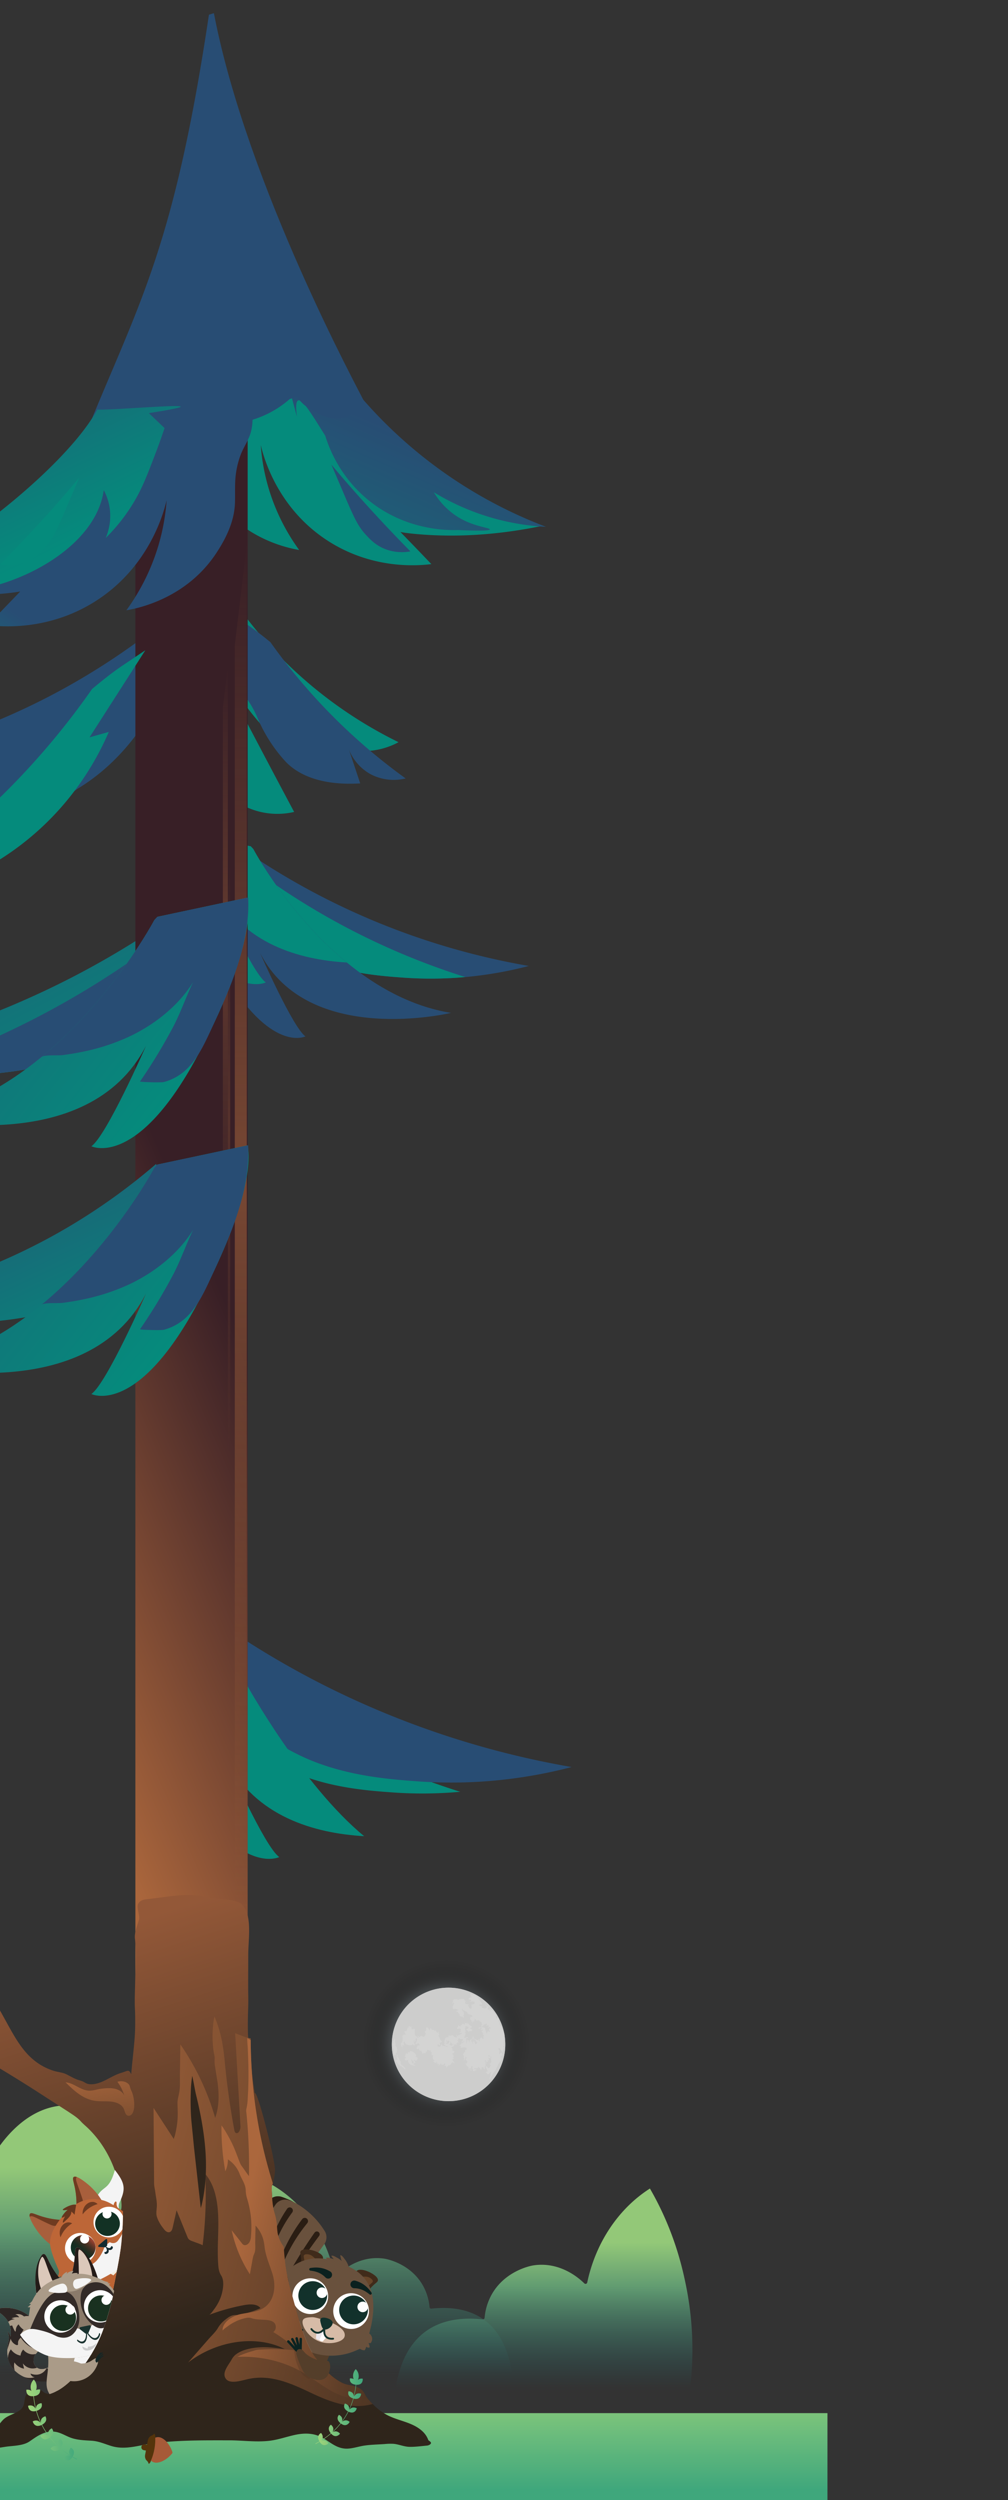<svg xmlns="http://www.w3.org/2000/svg" xmlns:xlink="http://www.w3.org/1999/xlink" width="1107" height="2745" xmlns:v="https://vecta.io/nano"><rect width="100%" height="100%" fill="#333333" stroke="none"/><defs><linearGradient id="A" x1="19.577" y1="1.482" x2="18.158" y2=".144"><stop offset=".241" stop-color="#058b7c"/><stop offset="1" stop-color="#284d74"/></linearGradient><linearGradient id="B" x1="-13.028" y1=".378" x2="-12.519" y2=".455" xlink:href="#A"/><linearGradient id="C" x1="-19.512" y1="1.544" x2="-18.13" y2=".073" xlink:href="#A"/><linearGradient id="D" x1="15.544" y1=".848" x2="15.979" y2=".447" xlink:href="#A"/><linearGradient id="E" x1="-2.964" y1="1.05" x2="-1.625" y2="-.96" xlink:href="#A"/><linearGradient id="F" x1="25.009" y1="-.8" x2="25.862" y2=".726" xlink:href="#A"/><linearGradient id="G" x1="23.987" y1="1.296" x2="22.247" y2=".206" xlink:href="#A"/><linearGradient id="H" x1="35.6" y1="-.391" x2="36.815" y2=".952" xlink:href="#A"/><linearGradient id="I" x1="20.337" y1="-.8" x2="21.19" y2=".726" xlink:href="#A"/><linearGradient id="J" x1="16.203" x2="14.784" xlink:href="#A"/><linearGradient id="K" x1="28.966" y1="-.3" x2="30.181" y2=".936" xlink:href="#A"/><linearGradient id="L" x1="79.456" y1="1.07" x2="77.279" y2="-.471" xlink:href="#A"/><linearGradient id="M" x1="1.101" x2="-.317" xlink:href="#A"/><linearGradient id="N" x1=".708" y1=".515" x2=".634" y2=".985"><stop offset="0" stop-color="#381f26"/><stop offset="1" stop-color="#aa663c"/></linearGradient><linearGradient id="O" x1="12.953" y1="1.538" x2="14.345" y2=".078" xlink:href="#A"/><linearGradient id="P" x1="-2.448" y1="-.14" x2="-.353" y2="1.209" xlink:href="#A"/><linearGradient id="Q" x1="-.475" y1=".883" x2=".006" y2=".482" xlink:href="#A"/><linearGradient id="R" x1=".638" y1="1.104" x2="-.36" y2="-.051" xlink:href="#A"/><linearGradient id="S" x1="-.7" y1="-.813" x2=".151" y2=".721" xlink:href="#A"/><linearGradient id="T" x1=".98" y1="1.296" x2="-.761" y2=".206" xlink:href="#A"/><linearGradient id="U" x1=".5" x2=".5" y2="1"><stop offset="0" stop-color="#8c5436" stop-opacity="0"/><stop offset=".438" stop-color="#8d5537"/><stop offset="1" stop-color="#8a5335" stop-opacity="0"/></linearGradient><linearGradient id="V" x1="-1.985" y1="-.398" x2="-.766" y2=".952" xlink:href="#A"/><linearGradient id="W" x1="1.247" y1="1.536" x2="-.137" y2=".157" xlink:href="#A"/><linearGradient id="X" x1="-.187" y1="1.07" x2="-2.364" y2="-.471" xlink:href="#A"/><linearGradient id="Y" x1="-5.193" y1="1.175" x2="-2.676" y2=".264" xlink:href="#A"/><linearGradient id="Z" x1=".5" y1="-.577" x2=".5" y2=".866"><stop offset="0" stop-color="#a4d77b"/><stop offset="1" stop-color="#3fa77c"/></linearGradient><linearGradient id="a" x1=".5" y1=".079" x2=".5" y2="1.589"><stop offset=".105" stop-color="#93c878"/><stop offset=".236" stop-color="#619b71"/><stop offset=".53" stop-color="#226168" stop-opacity="0"/></linearGradient><linearGradient id="b" x1=".684" y1="-.014" x2=".91" y2=".662"><stop offset="0" stop-color="#935838"/><stop offset="1" stop-color="#2f251b"/></linearGradient><linearGradient id="c" x1="-.443" y1=".044" x2="1.647" y2=".996"><stop offset="0" stop-color="#ab673d"/><stop offset="1" stop-color="#2f251b"/></linearGradient><linearGradient id="d" x1="5.309" y1="-2.053" x2="6.705" y2="2.097" xlink:href="#c"/><linearGradient id="e" x1=".174" y1=".453" x2="1.325" y2="1.088" xlink:href="#c"/><linearGradient id="f" x1="12.675" y1=".1" x2="11.813" y2="2.053" xlink:href="#c"/><linearGradient id="g" x1="0" y1=".5" x2="1" y2=".5" xlink:href="#Z"/><linearGradient id="h" x1="-2.368" y1="-2.941" x2="-2.772" y2="-2.195"><stop offset="0" stop-color="#f65e38"/><stop offset="1" stop-opacity="0"/></linearGradient><linearGradient id="i" x1="1.548" y1="-1.808" x2="1.118" y2="-1.27" xlink:href="#h"/><linearGradient id="j" x1="2.205" y1="1.318" x2="1.774" y2="1.856"><stop offset="0" stop-color="#f64d38"/><stop offset="1" stop-opacity="0"/></linearGradient><linearGradient id="k" x1="-1.885" y1="-3.498" x2="-2.288" y2="-2.752"><stop offset="0" stop-color="#f66062"/><stop offset="1" stop-opacity="0"/></linearGradient><linearGradient id="l" x1="1.131" y1="-3.716" x2=".702" y2="-3.178" xlink:href="#k"/><clipPath id="m"><path fill="#fff" stroke="#707070" d="M0-586h1157v2745H0z"/></clipPath><clipPath id="n"><path d="M188.64 214.731c-50.4 27.285-101.9 35.964-124.712 14.516-13.8-12.975-21.412-41.026-31.867-79.552-2.611-9.622-4.141-17.982-4.373-19.271a223.021 223.021 0 0 1-3.27-28.256 39.754 39.754 0 0 1-5.19-9.55c-3.3-8.813-.876-12.255-4.125-24.674-.747-2.856-1.472-4.958-2.219-9.058a77.488 77.488 0 0 1-1.18-10.443L0 32.593l137.869-32.6Z" fill="none"/></clipPath><clipPath id="o"><path d="m0 249.391 139.447 24.741c19.719-74.955 30.316-130.843 31.669-146.321 1.057-12.093 1.367-19.593 1.367-19.593.436-10.531.077-13.559.724-23.936.6-9.678 1.1-10.074 1.182-15.27a84.984 84.984 0 0 0-3.116-23.906L44.237.006Z" fill="none"/></clipPath><clipPath id="p"><path d="M0 157.244c41.229 64.772 101.861 94.593 138.009 79.1 24.071-10.314 44.651-43.874 53.107-65.023 3.673-9.187 8.238-23.982 11.695-38.249A339.893 339.893 0 0 0 209.25 99L101.65 0Z" fill="none"/></clipPath><radialGradient id="q" cx=".5" cy=".5" r=".5" gradientTransform="rotate(45 .5 .5)"><stop offset=".382" stop-color="#b3c4cc"/><stop offset=".47" stop-color="#838f95" stop-opacity=".733"/><stop offset=".567" stop-color="#545c60" stop-opacity=".475"/><stop offset=".658" stop-color="#303436" stop-opacity=".271"/><stop offset=".741" stop-color="#151718" stop-opacity=".122"/><stop offset=".811" stop-color="#050606" stop-opacity=".031"/><stop offset=".861" stop-opacity="0"/></radialGradient><radialGradient id="r" cx=".479" cy=".14" r=".755" gradientTransform="rotate(40.78 -1.282 -4.202)"><stop offset=".073" stop-color="#fff"/><stop offset=".368" stop-color="#fcfcfc"/><stop offset=".53" stop-color="#f4f4f4"/><stop offset=".659" stop-color="#e6e6e6"/><stop offset=".771" stop-color="#d3d3d3"/><stop offset=".871" stop-color="#bababa"/><stop offset=".944" stop-color="#a3a3a3"/></radialGradient><radialGradient id="s" cx=".5" cy=".5" r=".5" gradientTransform="rotate(40.78 -1.03 -3.943)"><stop offset=".898" stop-color="gray"/><stop offset="1" stop-color="#cdcdcc"/></radialGradient><path id="t" d="M202.004 194.295a62.31 62.31 0 0 1-109.328-36.082 62.31 62.31 0 0 1 102.821-51.792c12.516 10.79 20.233 26.11 21.453 42.589s-4.156 32.769-14.946 45.285z"/><path id="u" d="M46.809 174.851a19.622 19.622 0 1 1 25.165-11.7 19.622 19.622 0 0 1-25.165 11.7Z"/><path id="v" d="M197.333 139.747a5.256 5.256 0 1 1 3.884-6.328 5.271 5.271 0 0 1-3.884 6.328Z"/></defs><g transform="translate(0 586)" clip-path="url(#m)"><g transform="translate(337.806 1505.092)"><circle cx="107.763" cy="107.763" r="107.763" transform="rotate(315 183.963 76.2)" fill="url(#q)" style="mix-blend-mode:screen"/><use xlink:href="#t" fill="url(#r)"/><g style="mix-blend-mode:overlay"><use xlink:href="#t" fill="url(#s)"/></g><g opacity=".25" style="mix-blend-mode:multiply" fill="#e6e6e6"><path d="M93.982 155.427c.083.822-.158.951-.791.386.783.4-.353 2.117.595 2 .91 1.281.785 3.177 1.237 6.55.9 2.794 2.179.628 1.66-1.213 1.32.016 2.2-1.457 1.024-2.244 1.833-1.719.013-1.841.3-4.17-1.277-1.11-1.787-1.461-1.2-3.217-1.8-6.3.287-9.59-3.344-2.191 1.617.24.759 1.423-.511.508 1.453 1.4-.444 2.095 1.03 3.591zm4.029 9.983c.543-3.9-.9-.108.192 1.948-1.152-.21.5 2.5.565 2.943-1.037.405-1.419.487-1.646-.518-1.647.315.562.831.882 1.3-3.395-.73 1.656 3.922 1.963 4.534l-.049.6c-.637 2.336.469-2.147 1.831.612-.372-3.013-1.152-.339-.166.585.758-.122 2.6-.354 1.237.6 1.61.141 3.339 2.841 4.734 3.215-.1-3.37-6.7-5.169-5.147-8.126-.419-.745-.08-1.589-1.185-1.176a7.3 7.3 0 0 0-2.652-4.772c.285-.899.907-2.533-.559-1.745zm20.54 1.855c3.318-2.74-7.736-9.864-6.35-4.323-1.639-2.4-2.326.117-2.934 1.779-.266-2.074-1.594-2.046-1.426.1-.977-.426-.2.866-.342.414-.343 1.05-1.3 2.138.779 2.7-3.786 2.637.853 4.757 2.189 2.1-1.219 5.2 4.267 6.686 7.984 7.286-.027-1.64-3.67-.9-1.315-2.259a21.31 21.31 0 0 0-2.687-1.176c.54-2.037-.819-2.43-.622-3.841.489.017 1.32 1.538 1.348 1.6 2.17-.631.4-.074 1.151 1.728-.2 2.372 1.361-.124.931.579 3.213.726-.814-2.461-.278-3.511 1.076-.162.957 1.46 1.987 1.185 2.078-1.162 2.902-4.405-.415-4.361zm-14.41-8.91c.785-.256-.535-1.291-.588-1.809.014.025.436-.079.452-.054.353-1.768-.69-4.014 2.016-1.216.477-1.338-2.036-4.617.653-4.623-.256 3.852 8.181 4.95 8.608 2.736 1.928.862-.259.793 0 1.85.512-2.012 2.093.587 2.734-1.134-.568-.6-2.347-5.418-1.063-4.791 1.061.009.128.474.164 1.032-.352 2.56 2.618-1.629 1.078-2.651.773.9 1.888-2.359-.041-.857 4.382-.553.329 5.016.12 6.619 1.048-.4 1.177-.591.942.018.092-.017 3.32-1.686 3.71-1.984-2.893 1.835.8.938-.206 3.466-1.34-.82-3.772.451-1.534 1.6-1.832-.864-.2.151-2.215.955 1.257.068 1.418 3.176 2.61.435 1.084 1.4 2.377 4.556 3.467 1.476-.863.657 1.076 3.5 1.171 4.64 1.23-.105.811-1.274.936-1.292 2.142 1.227 3.179.368 2.367-1.6 1.335 1.817 1.9-1.224 1.829-1.72 1.072.7 2.652.661 4.012.939-.7 2.982.614 1.025 1.012 1.755-.52.794-.657 5.017 1.439 2.844-.224 2.357-1.411 5.148 1.8 6.2-3.25 1.329.317 2.023 1.726 3.381-1.116-2.844 2.734-1.891-.226-.1 1.707-.34 2.061.029 1.908 1.71.752-.02.281-2.29 1.452-.617-2.643 3.87.431.892 2.057-1.292.109 2.857 1.982.494 2.569 2.666.549-3.6 3.422-2.859 1.049.207 3-.605 1.875 1.346 2.683 2.392-.1-1.4 1.132-1.942 1.849-3.086 3.874 1.107 2.489-5.746 6.266-1.967 1.66-.3-2.051-3.23-2.025-4.1.632-.251 1.922-1.3 1.636-2.185-.625.309-.4.323-.325-.252-1.861-.01.367-.733.5-1.024.177 1.02-.027-.458-.015-.467-.141.474-.422-.123-.987-.56.643-.219 1.791-.827.991-.366-1.24-.654-2.969-2.545-.487-2.127 1.437-1.663 1.45-2.865-1.2-2.8.088-1.774.249-3.319-1.547-3.766 1.346-.251 5.771-2.051 2.434-3.722-1.243 1.962-2.025 1.948-3.056 1.5-3.328-1.471 2.46-1.391-1.174-4.623-.808 2.771-1.222 3.577-4.15 2.2-.248-1.087 4.237.66.375-2.379 1.612-2.285 1.385 2.837 2.932-.933.1.99 1.688 2.663 2.43 1.406-.118.741-.193 1.7.924 1.654-.4.288.514.645.5.236-.705 1.045-.321 1.395.8 1.281-.552-2.07 1.678.9 2.224.339.632-1.013 1.734.955 2.707.626-1.688-.936-1.055-3.45 1.34-2.668-.344-1.619-.59-.6-.37-2.043-1.861-.225-.056-.841-.651-1.823.143.085.039.7.286.856-.733-.613-.276.854-.036-.116.773 1.544.528-2.2.26-.868.1.028-.051-.161.055-.131.47-1.207 2.91-.524 1.923-.029.762.582 1.634.188 2.55.084 2.021 1.205-.985 2.488-1.06 3.941.963-.032 2.931-2.131 3.693-1.228-1.111.457-2.164.906-2.559 2.327-1-1.327-1.324.308-1.866.92-2.929 2.092.288.813.339 2.313-1.751 3.2 5.29-.9 6.142 2.142.483 1.474-.95 1.12-1.825 1.963 1.131 1.782-.028 1.554-1.043 2.831-.112 1-2.235 3.095.046 2.852l.17 1.028c-1.309.912 1.039 1.859-.113 3.382-.917 2.529 1.69.066 1.343-1.5.679-1.689.331-2.2 1.2-1.066.444 2.969-2.122 2.043.183 3.623.469 1.176.759.066.83.276.13.5-.1 4.058-1.79 2.921 0 .259.285 0 .384.076-.087-.218-.452.213-.489-.027-.275 1.175.676.576 1.289.818-.44.047-.5-.172-.279-.5-.457.419-.634 3 .707 1.831-.051.149-.079.729-.123.878 2.365.325 1.3 3.034 2.426 4.388.571-1.695.057-3.426 1.5-1.9.043.964-.235 3.312 1.256 2.595-.808-.452-.672-1-.593-1.738-.8-1.03-.613-.818.638-1-2.105.031 1.731-6.1.618.939.42-.21.659-.029 1.076-.247-1.453 5 2.534 1.128 3.491 1.321 1.842-.707-2.165-1.306-2.52-1.184.36-1.925 3.071.042 3.953-1.184.933-1.7 1.1-1.725 1.41.254 1.559-2.141.879 1.642 2.186 1.383 1.224.056.39-2.037.38-2.269.326.675 2.385-1.349 2.172.613.794.01.391 2.024 1.48 1.139.6-1.145-.331-1.758.5-2.823 1.894-1.3-1.073-6.109.2-7.19.8 1.1-.055 4.23 1.333 4.691-.584-.832.286-5.337.689-2.278 2.421-.318-.056-2.4-.317-2.506a2.893 2.893 0 0 0 2.644.446l-.952-2.186c.133.139.875-.795.844-.361 2.146 2.318 1.875-2.47.351-.836 2.042-2-1.885 1.119-.966-2.281.955.369 1.207 1.262 1.873 2.049.62-.549 1.188-.233 1.349-.677-1.729 3.211 1.4 6.866-2.184 8.44 2.143 1.31.608 4.086-1.28 4.655-.827-.177-.467-2.185-1.477-1.249-.041-.214-.638-1.1-.668-1.332-2.1 1.728 2.387 4.95.711 6.366-4.58 1.075.559 1.606.821.015-2.774.249-.778 4.208 1.616 2.27 1.9-3.5 3.369-1.241.494.753.313-.144 1.011-.023 1.335-.155-.061.09-.52.566-.705.787 1.694.022-1.667 2.267-.759 5.2 1.853-3.174 3.284-6.251 5.367-9.229 2.15-1.412 3.721-8.493 5.918-10.321-.336-1.193-.147-.987.729-.357.068-.518 2.173-4.3.391-4.712-1.273-3.367 3.008-1.477.15-.261-.383-1.423.606.24.875.495-2.049-2.02 2.089-.119-.189-5.225-.509-1.353-.177.288.041.588-.029.011-.643-.856-.674-.84-3.919 4.786-1.353-.124-1.826-2.167-.926-.954.348.22.489.231.172-.605-.569-.822-.988-.41-1.592-4.166.925-3.039 2.452.1.018-.37-.3-.413-.221-.821.22 1.86 1.814 1.736 1.9 3.808.033-.911-.514-1.865.964-1.168-2.52-.576.962-4.483.363-5.672-.981 1.317-1.055-1.687-.532-1.969-.132 1.36-.213 1.543.669.528-1.323-.885.458-4.93-.272-6.97-.023-.5 2.256-2.863.5-1.8 0-1.883-.671-.722-.094-2.691-.192.027-.466.259-.441.779-.022-.178.787-.433.769-.6 1.036.865-.689-3.679-1.177-4.753.19-3.38-1.338.432-1.248-1.772-.033.025-.475-3.134-.535-2.04-.209-1.452-1.823-1.669-2.235-3.5-.665-1.632.248-2.594-1.581-3.554 1.41-1.8.222-2.907-1.2-4.5.98 1.266-.288-.344-.128.933-.842 2.059-1.334-1.591-1.28-2.414a.97.97 0 0 0 1.1.16c-.024-.036-1.2-.311-1.219-.343.411.179 1.182-1.34.662-.641-1.538-.729-5.314-6.938-6.423-5.981.042.2.164-.606.2-.413-.318-.376-1.724-.109-1.867-.416.091.579 3.445 3.09 1.086 2.43.063-1.009-2.95-2.524-1.447-2.232-.659 1.767-.817.083-1.361-.776 1.463-.527 1.115-.646.976-1.949-.081-.027-.264-.773-.343-.807.077 2.126-2.182-1.116-3.357-1.513.18 1.127 2.3 2.064 1.786 3.334-.993 1.067-.2 2.087-1.936.311-.422.536-.429 1.388-.857 1.532.8-1.833-4.9-.893-1.655-2.636-.6-.257-5.242-1.161-2.924-2.4.94-.5 2.365.877 2.344-1.008-2.825-3.24-5.383-9.5-10.015-10.043 1.935 1.872-1.789-.59-3-.3 3.083 6.128-.019 2.3-2.018 4.716.78.227.2 1.115.452 1.737 2.393-1.608 4.181 1.02.871 1.668.19 1.157 3.755-.907 4.945.264 2.331 2.192-1.768 2.972-3 3.132-1.728.2.661.322.259 1.2-2.306-.184.274.09.033.752.488 1.785.923 1.956-.468.35 1.214 5.88-5.536-1.765-2.329-2.646.339-1.416-.492.073-1.2.1-6.12-.187-1.881-6.437-1.271-1.256.449-1.787-1.419-1.835-1.785-3.108-1.193.369-.85-.01-.984-.9.418-1.5-4.768-.963-6.868.354-1.291-1.312-4.7-.955-5.99.465.718-.8.405 1.723.4 1.665-1.377 2.243-.563 2.265 1.072.565.508 2.435-3.191 4.826-.408 7.672 2.467-1.542 3.4.416 6.027.61-3.529.747-4.148 2.37-1.252 2.006.311.964.1 2.167 1.406 1.8.537 1.432.744 4.293 2.358 3.056-.021 1.324.684.648 1.312.267.542.817.407 1.752 1.384 1.308-.182-1.344.267-1.689-.879-2.178 1.426-.527 1.1-1.634 1.01-2.761-.389-.878.073-2.34-1.431-2-.588-2.024-1.165-3.922-.066-2.14-.054.421 1.489 1.439 1.943 1.54a8.342 8.342 0 0 1 3.6 2.16c-.822 2.356 5.538 1.22 5.26 4.557-1.61-.005-2.814-.657-2.2 1.292-1.217.828.492 2.178 1.554 3.176-.782 1.629.6 1.286 1.615 1.864-3.723-5.484 3.131 2.437.292-3.3 1.322 1.589 2.694.85.808-.52 1.192-.828 1.756 1.175 2.7 1.619 1.6-.57 2.457-.988 3.431.885 1.232.648 2.838 1.642 2.288 2.64-1.982-.827-.567.4.638.514-4 3.408.643 2.909.143 1.328.374 1.477.532-.323 1.3-.714.184-.042-.406-.132-.326-.6 1.064.922 2.271-1 3.3-.733 1.37.86-.689 1.3-.954 1.857 3.419.534 5.183-.652 2.2 2.356 1.155.186 2.635-.989 3.162.542-2.5.814-.357-.323.119.819-3.422-1.314-1.115 1.925-.864 3.809-2.785-2.238-2.718-.9-3.124 1.772-1.512-2.346-1.1-2.466-2.142-5.484 1.043-2.459-7.7-2.067-7.4-.6.581 1.048 2.511-.33 2.883-.74a3.344 3.344 0 0 0 1.186 1.034c-.375.206-1.292.356-.538.4.06.86-2.307-.171-.177 1.314 1.453-.278.476-.544 1.927-.416.04.534-1.906 1.911-1.883 1.887.113.143 3.386 3.344 1.008 2.522-.037.513 2.749 2.522 2.892 2.755-2.344-2.414-1.761 2.26-1.334 2.89-.124-1.563-.874 1.612-2.742-2.02-1.3.741-2.055 3.975-1.962 2.068.01 0 .287.9.294.9-.218.1-1.179-.638-1.623-.776.178.68.127.929-.212.431.062 2.595 2.424-2.189 1.375 2.361.07-1.62.128-.206.083.288-.914-3.279-2.177-.544-3.468-2.748-3.505-1.047-.828.084-.308 2.5-1.3.386 1.122.208 1.293.19-1.813 7.546-4.23-4.061-3.9-5.963-1.086-.879-1.866 3.709-.517 3.952-.286-1.739-.354-1.6 1.445-1.732.282 1.017-.545 3.027-1.032 3.906-1.175-1.019.785-1.863-.848-2.137a39.281 39.281 0 0 0 .34 4.578c-.74-1.172-1.08-3.062-.731-3.448-2.162 3.314.036-3.125-1.349-2.6.271-.38-2.9 3.277-1.1 3.773-.089.092-.7-.305-.679-.187-.264.416-.088.862-.334.932-.737-3.5.237-.207.173-2.3-.971.381-.421-.468-.667-.909-1.121 1.521-1.681-.835-2.2-.277a5.453 5.453 0 0 1-.679 4.455c-.134-.195.989-4.1-.389-4.341.552-.325.723-.645 1.069-.579-.26-.165-.238.546-.564.639-.16-.871-.6-1.369.564-.763-1.954-1.88.821-1.043 1.878-.593-1.8-4.221-3.88 1.11-4.233-.95-2.434-.51 2.786-1.466-.578-1.51 1.189-.148 1.052-.978.909-1.958 1.67.319.7-1.247-.45-2.572 2.9 1.224-.155-4.858.144-4.611 1.633.361 1.956.123.236-1.285.975-.114 2.836-1.579 2.36.326 1.208.093.815.5-.01-.513.477.166 2.289.441 1.395.907 1.145 1.181-3.621 2.274-2.325 2.141 6.211 6.126.853.195 5.852 2.169 2.183-3.151-1.34-2.208-1.553-3.223.135-.025.046-.865.157-.927.125.084-.014.807-.08.692.639.26 1.03-.835.911-1.542-.906.724.755.7 1.4.553-.767-1.546-2.38-1.764-3.3-3.081-1.383.8-.468.232-.228-.613a1.63 1.63 0 0 0-.757-.495c-1.372 1.249-.732-1.3-1.67-1.6 1.354 2.4-1.98 1.095-2.469.628 1.042 2.4-.639 2.928-1.891.7-.437 1.837-2.812 1.61-2.71 3.93-.189-.3-3.5-3.006-2.276-.56.151-1.2-.214-.1-.355.489-2.956 3.978.659 1.323 2.9 2.242-.814.248-.176.315.34.54-1.731 1.512 1.33 3.945-1.478 2.882-.37 2.689 3.594-.093 2.149 1.675-.028.53-.04.737.476.408-.128-.11-.7.488-.809.283.33-1.125-1.754.889-2.25 1.095-1.754-.324-.983-.077-1.1 1.6-.775-.011-1.415-1.685-1.934-2.312-.581.419.952 3.445.175 3.378-1.751.317-4.463-2.431-4.79-2.855-1.649 1.89-2.912-.259-4.729 1.264 1.529.087.305.961-.5 1.827.264-1.461-1.589-.688-1.173.277-1.254-2.054-3.34 5.5-1.5 6.3-3.377-.054 2.116 4.133 3.195 2.421-1.313-2.1-.895-.175-.388 1.277-.769-.1-4.423-2.246-5.786-.907.258-1.419-.942-2.91-1.527-1.219-.547 2.5-2.594 1.709-4.086.928.777-.04.424-1.458.833-2.267 1.185 2.377 3.581 1.538 1.653-1.207 1.456-1.388.39 1.385 2.952-1.777-2.83-.348-2.574-5.134-4.52-6.033 2.211-.9.883-.238 1.111-1.753-.746-.616-.234-2.116-.444-3.1-1.49 3.45-2.277.214-3.633-1.065-1.657.91-.65-.083-2.025-.593-.706-.132-1.551.486-2.179-.57-.854-2.911-2.049-.185-2.126 1.358a6.218 6.218 0 0 1-.739-1.144c.042.731.688 2.065.316 2.683.606-4.429-4.542-7.79-3.133-1.805-.824-.364.06 1.322-.558 1.538-.555-3.193-1.914 1.06-.162 1.473-1.741 8.705-4.224.155-6.452 4.5-.609-.439-2.247-1.037-2.784-1.658-.107 1.63 2.13 1.268 1.113 2.674-.842-1.512-.854-.688-1.293.237.8-.535-.833-2.968-1.9-2.752-2.14-2.286.889-8.867-1.716-7.516-4.075 1.513-2-1.317-2.011-3.513-.588.054-.571 1.217-.576 1.719-3.925-1.995-3.327-2.068-2.792 2.484-1.271-6.621-2.181 2.591-2.871 1.873-1.025-.4-2.217-.579-2.26.818 1.686 1.154 2.1 5.2-.173 2.145.225 1.251-2.663 1.857-1.823 2.759a32.717 32.717 0 0 1-.024 4.9c.057-.046-.458.367-.4.3-.279-.772-.165.368-.007.434.309.4.743.569.108 1.006-2.794-.337-.398 4.722.294 6.868zm55.8 9.906c-.01.017-.057.135-.062.154-.39-.305-.468-.325.065-.154zm-5.945-21.058l.063.094-.3.27zm-.011 8.306c.172.51-.435-.235-.456-.271.084-.019.409.282.459.271zm-10.474-13.595a2.015 2.015 0 0 1-.326.136 1.026 1.026 0 0 1 .326-.136z"/></g></g><path d="M237.01 42.178a471.225 471.225 0 0 0 72.09 94.35 473.011 473.011 0 0 0 128.553 92.348c-3.712 2.105-31.633 17.323-63.17 4.867-24.963-9.859-35.903-30.623-38.47-35.85-.228 12.15-2.098 29.94-11.78 33.934-18.081 7.46-50.65-38.592-54.109-42.654-44.14-51.842-36.496-124.02-33.114-146.995Z" fill="#058b7c"/><path d="M580.77 474.586c-22.872 5.982-46.2 10.063-69.745 12.2a421.7 421.7 0 0 1-68.609.593c-23.807-1.738-60.827-4.453-96.287-19.249a198.89 198.89 0 0 1-56.583-36.189c-49.423-44.512-72.428-105.485-80.4-129.2 45.308 37.845 94.722 70.483 147.313 97.3 70.615 35.943 146.229 61.072 224.311 74.545z" fill="url(#A)"/><path d="M186.717 178.289a973.94 973.94 0 0 1-19.524-83.532q-2-26.353-3.993-52.706l63.739 46.4 24.179-2.153 45.762 32.775a643.29 643.29 0 0 0 59.176 71.803c27.312 28.633 57.205 54.686 89.3 77.83-13.085 2.13-28.29 1.729-41.17-6.35-10.648-6.798-18.556-17.136-22.33-29.192l13.65 40.983c-47.847 2.849-70.047-12.562-79.919-21.963-.7-.665-1.37-1.331-2.071-2.089-13.143-14.337-23.67-30.868-31.1-48.843-5.883-13.5-17.348-32.2-42.041-53.643a725.5 725.5 0 0 0 30 70.552 725.54 725.54 0 0 0 28.789 53.117c-37.285 15.4-58.242 7.2-66.038 3.19-10.049-5.173-24.12-16.717-46.409-96.179z" fill="url(#B)"/><path d="M269.824 98.636l-18.706-12.341 47.972 73.694-16.572-4.584c10.437 23.874 24.688 45.891 42.194 65.189 20.075 22.087 44.083 40.247 70.8 53.552l-13.652-40.982c1.074 3.329 7.728 22.834 28.324 32.353 11.031 4.989 23.421 6.113 35.17 3.191a644.07 644.07 0 0 1-92.259-80.957 643.22 643.22 0 0 1-56.215-68.681 328.02 328.02 0 0 0-27.056-20.434z" fill="url(#C)"/><path d="M274.565 213.907q24.082 45.873 48.46 91.575l-.128.031a81.4 81.4 0 0 1-98.4-65.021l-8.553-47.827 11.14 14.2-15.269-103.028-2.666-15.94q32.419 63.148 65.416 126.01Z" fill="#058b7c"/><path d="M351.515-192.085A398.44 398.44 0 0 0 456.657-74.277a398.3 398.3 0 0 0 136.8 66.074c-58.9 12.017-105.1 11.265-134.855 8.682-20.522-1.783-39-4.938-57.164-17.058-27.595-18.412-42.379-49.452-38.467-52.735 3.8-3.187 28.865 16.753 110.745 102.679-14.3 1.789-63.2 6.106-111.986-24.506-57.654-36.176-72.593-94.428-75.362-106.246 1.146 16.141 4.052 32.108 8.667 47.617 7.257 24.276 18.585 47.143 33.5 67.626-11.11-1.88-59.457-11.324-91.2-55.527a136.61 136.61 0 0 1-24.506-64.834l-57.053-2.171v-87.409h195.739z" fill="url(#D)"/><path d="M363.924-192.085a503.74 503.74 0 0 0 103.28 109.743c40.115 31.48 84.777 56.687 132.46 74.759a261.58 261.58 0 0 1-57.439-9.322 262.01 262.01 0 0 1-65.792-28.6 81.52 81.52 0 0 0 26.459 27.175c17.454 10.767 35.262 11.661 35.042 13.587-.133 1.16-6.718 2.021-35.042.715-12.211.382-57.63.342-98.332-32.861-31.537-25.727-43.328-57.566-47.382-70.69-13.609-21.608-24.838-40.631-29.665-38.766-3.03 1.171-2.446 10.159-1.332 18.2l-16.236-60.134-2.792-3.806z" fill="url(#E)"/><path d="M511.025 486.778a421.7 421.7 0 0 1-68.609.593c-23.807-1.738-60.827-4.453-96.287-19.249a198.89 198.89 0 0 1-56.583-36.191c-26.907-36.542-41-74.416-46.9-91.938 45.311 37.84 94.726 70.473 147.318 97.288 38.912 19.825 79.405 36.381 121.061 49.497z" fill="url(#F)"/><path d="M285.722 460.524c.656 1.509 35.908 81.731 49.725 91.408 0 0-38.509 19.239-90.918-72.138q-3.357-5.852-6.8-12.33c-55.828-105.381-44.33-141.673-44.33-141.673l15.014 3.194 67.007 14.255 2.8 3.038s37.655 71.128 102.655 124.516c31.943 26.23 70.494 48.185 114.413 55.313-.001 0-156.688 37.696-209.566-65.583z" fill="url(#G)"/><path d="M291.892 492.675s-18.334 9.157-47.363-12.881q-3.357-5.852-6.8-12.33c-55.828-105.381-44.33-141.673-44.33-141.673l15.014 3.194 67.007 14.255 2.8 3.038s37.655 71.128 102.655 124.516c-52.358-3.028-113.965-20.57-144.546-80.243 1.218 2.768 40.195 91.362 55.563 102.124z" fill="url(#H)"/><path d="M505.421 1381.329c-24.945 2.253-50.033 2.47-75.013.648-26.029-1.9-66.5-4.868-105.273-21.046a217.44 217.44 0 0 1-61.866-39.565c-29.418-39.952-44.832-81.361-51.271-100.517 49.538 41.37 103.562 77.048 161.06 106.365a861.4 861.4 0 0 0 132.363 54.115z" fill="url(#I)"/><path d="M627.789 1354.148a525.87 525.87 0 0 1-85.528 14.954 517.2 517.2 0 0 1-84.135.727c-29.194-2.131-74.592-5.46-118.076-23.605-25.478-10.752-48.943-25.758-69.389-44.378-60.607-54.585-88.818-129.355-98.592-158.433 55.562 46.407 116.159 86.429 180.652 119.313a970.02 970.02 0 0 0 275.068 91.422z" fill="url(#J)"/><path d="M306.691 1452.999s-19.212 9.6-49.632-13.5q-3.516-6.133-7.12-12.92c-58.507-110.428-46.459-148.458-46.459-148.458l15.734 3.348 45 9.573 6.23-28.195s61.378 111.278 129.49 167.223c-54.86-3.173-119.422-21.559-151.467-84.086 1.277 2.901 42.119 95.741 58.224 107.015z" fill="url(#K)"/><path d="M363.955-75.81l17.453 40.9c8.5 19.384 12.287 27.28 20.348 36.045 4.739 5.153 11.12 11.935 21.938 15.986a51.42 51.42 0 0 0 27.036 2.277q-13.916-14.11-27.95-29.049-31.403-33.441-58.825-66.159z" fill="url(#L)"/><path d="M210.331 70.539A759.477 759.477 0 0 1 52.837 179.216a762.266 762.266 0 0 1-243.028 77.479c4.639 5.076 39.848 42.312 94.388 38.937 43.17-2.673 70.282-29.044 76.82-35.779-5.708 18.736-11.708 46.931 1.143 57.878 23.993 20.443 96.856-33.907 104.18-38.41 93.48-57.464 117.727-171.888 123.991-208.782Z" fill="#284d74"/><g fill="url(#M)"><path d="M-195.803 579.177c27.613 7.22 55.776 12.144 84.2 14.722 27.544 2.488 55.245 2.727 82.828.715 28.74-2.1 73.432-5.376 116.24-23.237 25.081-10.585 48.179-25.358 68.307-43.688 59.665-53.736 87.439-127.343 97.059-155.97A952.03 952.03 0 0 1 74.986 489.177a954.94 954.94 0 0 1-270.789 90z"/><path d="M-198.928 1396.177c27.613 7.22 55.776 12.144 84.2 14.722 27.544 2.488 55.245 2.727 82.828.715 28.74-2.1 73.432-5.376 116.24-23.237 25.081-10.585 48.179-25.358 68.307-43.688 59.665-53.736 87.439-127.343 97.059-155.97a952.03 952.03 0 0 1-177.845 117.458 954.94 954.94 0 0 1-270.789 90z"/></g><path d="M148.678-111.034h123.308v1798.549H148.678z" fill="url(#N)"/><path d="M135.705 143.966l23.91-16.014-61.316 95.63 21.182-5.948c-13.304 30.917-31.515 59.481-53.931 84.588-25.57 28.602-56.26 52.173-90.489 69.5l17.447-53.181c-1.373 4.32-9.877 29.63-36.2 41.982a67.83 67.83 0 0 1-44.952 4.139c42.566-31.178 82.052-66.356 117.917-105.055a832.39 832.39 0 0 0 71.852-89.125c10.523-8.731 21.82-17.969 34.58-26.516z" fill="url(#O)"/><path d="M229.449-569.854l4.338-1.3c37.339 171.448 44.493 256.776 117.237 359.5 12.488 17.635 26.555 40.274 43.418 59.156-14.494-2.931-43.544-6.651-76.316 4.688-13.306 11.662-29.208 19.974-46.379 24.241a110.89 110.89 0 0 1-49.81.754c-25.393.186-50.77-1.288-75.97-4.415l-44.871.554c53.785-130.466 91.168-194.272 128.353-443.178z" fill="url(#P)"/><path d="M-138.904 56.779c51.801-13.672 100.487-37.186 143.4-69.26 44.606-33.397 82.077-75.384 110.206-123.486h102.942q29.9 0 59.8-.032c.129 9.364.22 18.971-2.99 27.769-2.761 7.563-7.436 14.252-10.261 21.863a95.13 95.13 0 0 0-5.611 25.042c-.786 9.321-.191 18.7-.562 28.049-.793 20-9.823 38.508-20.748 54.972q-1.409 2.123-2.895 4.192c-33.274 46.335-83.952 56.233-95.6 58.2 15.635-21.47 27.509-45.439 35.117-70.885a232.79 232.79 0 0 0 9.086-49.912c-2.9 12.388-18.562 73.447-79 111.367C52.853 106.75 1.6 102.224-13.392 100.35l35.616-36.921c-6.416 1.125-12.988 1.86-19.774 2.449-31.188 2.709-79.613 3.497-141.354-9.099z" fill="url(#Q)"/><path d="M106.898-136.393C71.326-70.626-68.2 38.401-140.213 56.996A273.74 273.74 0 0 0-80 47.229c24.254-6.785 47.459-16.874 68.963-29.984-3.007 18.241-57.12 43.65-64.467 42.721 52.419 17.6 178.591-30.24 189.465-107.8a60.58 60.58 0 0 1 6.661 20.991 61.49 61.49 0 0 1-4.491 31.435c13.005-12.782 24.164-27.316 33.156-43.18 7.988-14.186 13.111-27.618 21.416-49.4 3.53-9.257 6.87-18.586 10.018-27.98l-17.244-16.435c99.561-15.711-43.62-2.317-56.579-3.99z" fill="url(#R)"/><path d="M-111.606 593.903a509.14 509.14 0 0 0 82.828.716c44.879-3.283 90.731-8.83 130.905-30.522 37.747-20.382 69.379-52.265 88.8-90.575 8.283-16.341 18.268-35.5 19.057-54.107-12.282 5.528-24.38 18.968-35.4 27.265q-20.044 15.084-40.862 29.1c-31.848 21.443-64.966 40.935-99.173 58.371a951.27 951.27 0 0 1-146.155 59.752z" fill="url(#S)"/><g fill="url(#T)"><path d="M160.387 562.204c-.792 1.822-43.348 98.667-60.029 110.35 0 0 46.489 23.225 109.759-87.086q4.051-7.065 8.2-14.885c67.404-127.223 53.524-171.032 53.524-171.032l-18.126 3.856-80.893 17.209-3.379 3.668s-45.458 85.867-123.927 150.318c-38.562 31.666-85.1 58.17-138.122 66.775 0 0 189.157 45.509 252.993-79.173z"/><path d="M139.899 1379.204c-.792 1.822-43.348 98.667-60.029 110.35 0 0 46.489 23.225 109.759-87.086q4.051-7.065 8.2-14.885c67.404-127.223 53.524-171.032 53.524-171.032l-18.126 3.856-80.893 17.209-3.379 3.668s-45.458 85.867-123.927 150.318c-38.562 31.666-85.1 58.17-138.122 66.775 0 0 189.157 45.509 252.993-79.173z"/></g><g fill="url(#U)"><path d="M257.869 122.312L271 11.85v1550.109l-13.131 47.339z" opacity=".74"/><path d="M250.211 401.163L252.828 356v633.778l-2.617 19.355z" opacity=".35"/><path d="M244.744 190.606l5.467-45.163v633.778l-5.467 19.355z" opacity=".48"/></g><g fill="url(#V)"><path d="M153.753 601.441c-.438.64 23.292 1.35 26.206.581 9.33-2.471 17.881-7.268 24.853-13.942 12.2-11.783 19.588-27.552 26.714-42.944 21.409-46.237 43.291-94.753 40.966-145.652q-9.392 1.94-18.776 3.922l-80.894 17.21-3.379 3.668s-45.462 85.867-123.927 150.318c3.292-2.7 18.231-1.5 22.808-2.086 8.176-1.039 16.314-2.394 24.373-4.122 16.538-3.446 32.644-8.709 48.025-15.694 32.115-14.825 63.057-40.273 78.121-72.981-11.37 18.788-18.3 42.117-28.792 61.934a597.3 597.3 0 0 1-36.298 59.788z"/><path d="M97.396 1417.481c-.591.658 31.434 1.388 35.366.6 12.453-2.5 24.274-7.514 33.54-14.334 16.462-12.115 26.435-28.327 36.052-44.151 28.892-47.537 58.423-97.417 55.285-149.747q-12.675 1.995-25.339 4.032l-109.169 17.691-4.56 3.771s-61.348 88.281-167.246 154.544c4.442-2.78 24.6-1.547 30.781-2.145q16.55-1.6 32.893-4.238c22.034-3.472 43.722-8.871 64.812-16.135 43.341-15.241 85.1-41.405 105.428-75.033-15.344 19.316-24.691 43.3-38.856 63.675a611 611 0 0 1-48.987 61.47z"/></g><path d="M-195.803 851.205c27.613 7.22 55.776 12.144 84.2 14.721 27.544 2.488 55.245 2.728 82.828.716 28.74-2.1 73.432-5.376 116.24-23.238 29.914-12.482 51.671-21.413 68.307-43.687 30.858-41.315 19.039-94.59 15.724-107.8a667.82 667.82 0 0 1-96.5 69.291c-102.935 60.774-202.498 82.064-270.799 89.997z" fill="url(#W)"/><path d="M-111.606 865.926c27.544 2.488 55.245 2.728 82.828.716 44.879-3.282 90.731-8.829 130.905-30.521 37.747-20.382 69.379-52.265 88.8-90.575 8.283-16.342 18.268-35.5 19.057-54.108-12.282 5.529-24.38 18.968-35.4 27.265q-20.044 15.084-40.862 29.1c-31.848 21.443-64.966 40.935-99.173 58.371a951.16 951.16 0 0 1-146.155 59.752z" fill="url(#S)"/><path d="M160.387 834.231c-.792 1.821-43.348 98.667-60.029 110.349 0 0 46.489 23.225 109.759-87.085q4.051-7.067 8.2-14.885c67.4-127.219 53.523-171.032 53.523-171.032l-18.126 3.856-80.894 17.209-3.379 3.668s-45.458 85.867-123.927 150.318c-38.562 31.666-85.1 58.17-138.122 66.775.002 0 189.159 45.508 252.995-79.173z" fill="url(#T)"/><path d="M153.753 873.469c-.438.64 23.292 1.35 26.206.581 9.33-2.471 17.881-7.268 24.853-13.942 12.2-11.783 19.588-27.552 26.714-42.944 21.409-46.237 43.291-94.753 40.966-145.652q-9.392 1.94-18.776 3.922l-80.894 17.209-3.379 3.668S123.981 782.179 45.516 846.63c3.292-2.7 18.231-1.506 22.808-2.086 8.176-1.039 16.314-2.394 24.373-4.123 16.538-3.445 32.644-8.709 48.025-15.694 32.115-14.824 63.057-40.272 78.121-72.98-11.37 18.787-18.3 42.117-28.792 61.933a597.31 597.31 0 0 1-36.298 59.789z" fill="url(#V)"/><path d="M86.978-61.45l-17.453 40.9c-8.5 19.384-12.287 27.28-20.348 36.044-4.739 5.154-11.12 11.936-21.938 15.986A51.41 51.41 0 0 1 .203 33.757q13.916-14.108 27.95-29.048Q59.556-28.738 86.978-61.45z" fill="url(#X)"/><path d="M234.911-571.515c36.319 189.234 160.435 416.446 163.973 424.339 0 0-15.735 41.747-63.072 7.048s-86.346-271.008-91.557-313.38l-11.768-117.224c.81-.248 1.617-.513 2.424-.783z" fill="url(#Y)"/><path fill="url(#Z)" d="M-11 2063.54h919.725v97.838H-11z"/><g fill="url(#a)"><path d="M562.986 2061.037c.941-7.7 13.348-123.145-89.305-112.225a1.76 1.76 0 0 1-1.951-1.593 58.91 58.91 0 0 0-7-23.284c-13.731-24.932-40.754-29.7-42.191-29.924-26.509-4.218-45.78 11.889-52.208 18.243a1.76 1.76 0 0 1-2.955-.911c-11.523-54.2-48.825-97.107-97.317-110.568-39.938-11.086-74.537 1.393-88.455 7.465-.457.199-.976.194-1.43-.013s-.797-.597-.945-1.072c-3.241-10.238-21.666-59.22-82.339-77.906-65.096-20.047-103.146 49.33-106.202 55.139-.132.251-.201.53-.2.814v277.232a1.76 1.76 0 0 0 1.76 1.76h569.173a1.76 1.76 0 0 0 1.657-2.357c-.093-.256-.124-.53-.092-.8z" style="mix-blend-mode:multiply"/><path d="M753.177 2065.414q-160.27.339-320.54.672c-.615-35.219 7.723-115.05 97.448-105.51a1.9 1.9 0 0 0 2.107-1.719 63.66 63.66 0 0 1 7.567-25.149c14.83-26.931 44.017-32.072 45.573-32.32 28.628-4.554 49.449 12.843 56.387 19.7a1.9 1.9 0 0 0 3.19-.983c9.378-44.116 34.569-81.309 68.834-103.176 27.321 47.157 36.331 89.944 40.015 108.516 9.086 46.234 8.889 93.812-.581 139.969z" style="mix-blend-mode:multiply"/></g><path d="M470.274 2092.912c-3.068-8.633-11.2-14.141-19.672-17.627-8.451-3.5-17.655-5.509-25.691-9.784a65.46 65.46 0 0 1-15.626-11.971c-2.092-2.055-4.046-4.242-5.912-6.462-2.016-2.4-2.974-5.591-5.055-7.893-6.155-6.774-15.509-5.18-22.943-9.043-26.721-13.878-37.95-45.251-47.086-72.5-3.4-10.113-6.677-20.307-9.383-30.732a231.24 231.24 0 0 1-5.271-25.553c-1.127-7.7.033-17.857-3.6-24.483-1.219-2.252-2.918-4.111-3.818-6.594-2.931-8.007-.672-17.775-4.1-25.552-1.413-3.481-2.253-7.168-2.489-10.918-.855-6.371-1.259-12.794-1.209-19.222a50.9 50.9 0 0 0 1.192-3.354c1.389-4.673 2.195-9.5 2.4-14.371.516-10.047-19.562-89.023-22.248-84.55q-1.682-10.877-3.056-21.836-2.475-19.361-4.088-38.953c-1.4-16.871.447-30.183 0-47.267-.2-7.334.017-36.05 0-43.416-.04-18.284 5.081-45.256-7.808-56.421-5.541-4.818-21.046-4.917-28.681-6.018-3.528-.509-7.16-.427-10.438-1.529a44.9 44.9 0 0 0-10.395-1.874c-10.857-.921-22.074.23-33.246 1.693l-18.329 2.335c-4.391.477-9.561.608-12.021 5.393-2.041 3.979 2.21 12.963.978 17.206-1.85 6.38-5.348 14.906-4.468 21.088 2.715 19.074-1.124 57.968 0 77.486 1.509 26.095-1.882 44.642-4.143 71.329-2.7-6.1-3.692-3.683-10.916-1.579-7.207 2.1-13.808 6.594-20.833 9.636-4.658 2.006-9.842 3.354-14.5 2.745-2.524-.328-4.009-1.43-6.038-2.532-2.159-1.2-4.858-1.661-7.23-2.581-4.079-1.6-7.75-3.75-11.6-5.69-4.272-2.132-10.049-2.474-14.68-4.023-29.6-9.9-40.569-34.366-55.377-60.855l-53.876-96.29c-4.529.608-15.015-1.874-19.547-1.25.909-.125 4.193 6.638 4.751 7.543 10.969 17.8 19.573 36.9 29.611 55.218 12.383 22.593 23.74 45.4 34.509 68.8a98.58 98.58 0 0 1-42.06-13.769c-24.964-15.216-49.335-32.148-67.673-55.239-5.938-7.476-11.273-15.413-15.953-23.735-4.364-7.762-6.842-17.623-13.693-23.408a67.98 67.98 0 0 1-6.8-7.321c-5.056-.427-9.927-3.239-14.983-3.667 9.958 35.369 33.306 64 60.914 86.671 27.62 22.691 59.592 40.038 90.69 58.34q30.068 17.685 59.178 36.635l26.479 17.067c4.96 3.338 10.357 6.528 14.306 10.951 2.368 2.647 5.2 4.884 7.775 7.383 5.403 5.241 10.289 10.99 14.59 17.167a125.02 125.02 0 0 1 18.651 41.633c1.681 6.854 2.815 13.832 3.39 20.866.248 3.108.636 6.265-.027 9.5-.676 2.509-1.074 5.084-1.188 7.679.044 15.522-.561 30.995-3.327 46.8-2.168 12.33-6.226 24.547-10.5 36.654-4.045 11.463-9.977 22.147-13.865 33.51-4.6 13.435-7.55 27.275-13.936 40.345-5.182 10.608-29.533 47.616-43.3 35-.423-.484-.95-.866-1.542-1.117-.69-.139-1.404-.111-2.081.081l-9.677 1.893c-8.576 1.68-5.446 10.659-8.509 15.906-4.42 7.571-15.731 8.118-21.818 14.41-4.4 4.544-6.462 9.045-11.808 12.706-7.206 4.934-15.615 8.713-23.195 12.949a11.91 11.91 0 0 1-4.1 8.638c2.116.302 4.267.257 6.369-.134 11.642-1.5 23.342-2.624 34.992-4.509 8.125-1.315 19.428-.885 26.835-5.966 8.061-5.53 14.75-10.605 24.592-10.8 8.516-.169 14.746 4.984 22.216 7.3 6.645 2.057 13.836 2.349 20.985 2.741 8.157.448 14.667 3.6 22.109 5.849 15.963 4.827 31.082-1.316 47.877-3.308 27.623-3.277 54.688-2.962 81.883-2.962 14.572.024 30.046 2.32 44.8.368 8.791-1.163 17.528-4.226 26.311-6.189 11.326-2.532 21.615-2.19 30.777 2.919 8.233 4.592 15.341 11.7 25.878 12.03 6.781.211 13.772-2.453 20.617-3.409 7.41-1.035 14.807-1.122 22.176-1.653 3.072-.317 6.163-.399 9.247-.245 6.173.509 11.644 3.231 17.93 3.336 5.972.1 12.411-.735 18.478-1.33 1.11-.034 2.198-.319 3.182-.833 4.456-2.704-.795-4.174-1.26-5.482z" fill="url(#b)"/><path d="M168.619 1728.409q.046 5.55.088 11.115.149 20.545.308 41.124l.127 17.035.028 3.519.066 10.293c.032 3.124.849 5.706 1.221 8.765.687 5.591 2.168 11.164 1.743 17-.255 3.733-.955 7.186.1 10.671 1.6 5.262 4.859 10.064 8.2 14.191 1.57 1.94 4.28 3.847 6.724 2.187 1.509-1.02 2.054-2.927 2.432-4.621l4.277-18.909q4.042 9.939 8.067 19.879l3.956 9.767c1.486 3.65 4.119 3.733 7.843 5.294.917.395 8.8 2.993 8.734 3.667a456.37 456.37 0 0 0 2.835-78.548c13.94 16.459 14.906 41.14 14.274 64.423l-.23 7.745c-.226 8.287-.4 16.574.069 24.73.306 5.327.569 10.244 3.31 14.519 2.465 3.881 2.659 8.436 2.116 13.352-.649 5.665-2.325 11.165-4.946 16.229a51.92 51.92 0 0 1-4.673 7.482c-1.192 1.562-3.878 5.656-5.745 6.364 12.21-4.597 24.791-8.139 37.606-10.589 7-1.315 15.175-1.875 18.924 3.223a96.84 96.84 0 0 1-15.337 5.36q-1.524.395-3.04.74a55.35 55.35 0 0 1-6.738 1.3c-.695.079-1.393.117-2.092.115-4.533-.033-7.38 1.875-11.465 5.13-3.296 2.482-6.059 5.602-8.124 9.175-2.59 4.39-6.988 8.4-10.376 12.283q-11.181 12.8-22.346 25.6c30.772-23.661 72.432-30.14 102.843-16.393 1.124.512 2.237 1.049 3.337 1.611-4.205-.592-8.446-1.168-12.719-1.562a92.64 92.64 0 0 0-16.155-.328c-7.936.625-18.147 2.516-25.135 7.991a19.13 19.13 0 0 0-4.617 5.837c-3.539 6.067-9.984 13.434-6.678 19.666 3.714 7.005 14.987 3.733 23.644 1.612 25.917-6.347 49.463 4.9 71.143 15.144 20.209 9.537 43.4 18.465 67.065 11.937-1.98-1.94-3.826-4-5.6-6.1-.111-.115-.2-.247-.315-.362-2.016-2.4-2.974-5.591-5.055-7.893-6.155-6.774-15.509-5.18-22.943-9.043-26.721-13.878-37.95-45.251-47.086-72.5-3.4-10.113-6.677-20.307-9.383-30.732a231.23 231.23 0 0 1-5.271-25.553c-1.127-7.7.033-17.857-3.6-24.483-1.219-2.252-2.918-4.111-3.818-6.594-2.931-8.007-.672-17.775-4.1-25.552a34.85 34.85 0 0 1-2.489-10.918 136.57 136.57 0 0 1-1.209-19.222 50.9 50.9 0 0 0 1.192-3.354c-12.389-39.203-20.077-79.74-22.901-120.757-.865-12.127-1.327-24.279-1.385-36.437-.018-.658-.016-1.332-.016-1.989a31.45 31.45 0 0 1-2.687-.526c-4.911-1.168-9.64-3.47-14.369-5.115l5.847 102.161c.187 3.272-1.816 8.451-4.829 7.432-1.32-.444-1.709-1.989-1.962-3.371q-6.729-36.307-10.358-73.6a240.68 240.68 0 0 0-3.241-24.252 137.16 137.16 0 0 0-8.323-27.1c.339.789-.554 3.371-.69 4.341-.248 1.71-.447 3.42-.629 5.13-.326 3.258-.526 6.527-.6 9.8a118.55 118.55 0 0 0 1.1 19.205c.4 2.828 1.374 5.706 1.191 8.649a31.01 31.01 0 0 0 .248 7.169l3 18.975c1.562 12.381 1.895 25.486-2.7 38.394a276.23 276.23 0 0 0-38.232-80.67q-.241 16.969-.5 33.955c-.09 6.183.392 12.579-.738 18.876-.726 4.078-1.979 7.876-1.9 11.954.141 6.561.546 12.924-.129 19.633-.333 3.371-.829 6.723-1.485 10.046a98.78 98.78 0 0 1-1.154 5.213c-.173.707-1.476 3.946-1.177 4.407q-11.182-17.163-22.368-34.342z" fill="url(#c)"/><path d="M141.185 1737.027c-3.306-.088-3.882-4.2-5.021-7.086-2.047-5.192-7.825-7.669-13.63-8.385s-11.953-.06-17.738-.841c-13.64-1.84-23.584-11.295-32.769-20.372 9.734.794 16.535 9.125 26.436 9.146 4.216.009 8.492-1.628 12.7-2.128 4.6-.547 9.265-.964 13.653-.242 5.023.826 9.718 3.359 11.709 7.8a49.54 49.54 0 0 0-7.6-15.191c4.528-1.382 9.409-.323 12.321 2.6 1.116 1.121 1.28 2.334 1.658 3.856a42.07 42.07 0 0 0 2.04 4.9 40.28 40.28 0 0 1 2.431 15.852c-.115 3.222-1.405 10.224-6.19 10.091z" fill="url(#d)"/><path d="M271.616 1651.782c-.237 3.913.337 7.893.506 11.74q.252 5.919.438 11.839a416.2 416.2 0 0 1-.485 42.275 60.9 60.9 0 0 1-1.483 11.722c-.489 1.84-.077 3.622.1 5.375q.648 6.581 1.148 13.2 1 13.236 1.4 26.606.433 14.3.182 28.728-2.853-3.678-5.457-7.552c-1.393-2.071-3.36-4.226-4.291-6.549-2.937-7.321-5.417-14.776-8.874-21.835q-2.576-5.262-5.5-10.308-1.462-2.522-3.009-4.985-.805-1.28-1.632-2.545c-.308-.472-1.423-1.547-1.416-2.129a263.74 263.74 0 0 0 4.2 50.635 28.84 28.84 0 0 0 2.8-13.1 32.59 32.59 0 0 1 9.833 9.873 33.58 33.58 0 0 1 3.125 6.231c2.21 5.844 6.294 10.795 6.652 17.512.04 2.8.432 5.584 1.166 8.286a109.42 109.42 0 0 1 4.745 23.891c.486 6.284.434 12.599-.154 18.874-.062 2.286-.678 4.523-1.794 6.519-1.284 2-3.852 3.542-5.844 2.878a5.48 5.48 0 0 1-2.417-2.064l-11.14-14.18a144.61 144.61 0 0 0 19.985 48.357l2.555-13.849a49.49 49.49 0 0 1 1.306-6.334c.391-1.209 1.033-2.364 1.4-3.576 1.2-3.936.568-8.475.645-12.363q.138-6.883.27-13.765l.068-3.579a37.79 37.79 0 0 1 8.485 15.209 60.48 60.48 0 0 1 1.547 9.06c1.425 10.7 6.053 20.11 8.963 30.222 3.26 11.411 2.266 26.753-8.666 34.958-5.958 4.472-13.124 5.492-20.241 6.61-2.28.345-4.583.724-6.823 1.217-.998.223-1.985.497-2.955.822-8.409 2.779-17.069 9.455-16.467 17.331-.064-.842 4.663-4.159 5.425-4.733a51.74 51.74 0 0 1 8.1-5 45.38 45.38 0 0 1 13.291-4.429c1.666-.267 3.371-.125 4.97.414 4.329 1.449 8.941 1.482 13.672 1.751 3.984.226 8.231.554 10.959 3.052s2.81 8.009-.847 10.4c9.61 5.822 18.574 12.648 26.744 20.362-9.036-1.043-18.127-1.544-27.223-1.5q-6.89.029-13.841.462c-1.968-.021-3.928.253-5.815.811-2.04.747-4.151 1.223-6.216 1.876q-3.4 1.076-6.752 2.378-1.676.651-3.337 1.358c-.856.364-2.453 1.435-3.306 1.469 25.913-1.035 50.855 4.835 71.575 16.821 11.458 6.627 21.6 15.079 33.314 21.343 11.285 6.018 24.589 9.981 38.479 7.547-.111-.115-.2-.247-.315-.362-2.016-2.4-2.974-5.591-5.055-7.893-6.155-6.774-15.509-5.18-22.943-9.043-26.721-13.878-37.95-45.251-47.086-72.5-3.4-10.113-6.677-20.307-9.383-30.732a231.23 231.23 0 0 1-5.271-25.552c-1.127-7.7.033-17.857-3.6-24.483-1.219-2.252-2.918-4.111-3.818-6.594-2.931-8.007-.672-17.775-4.1-25.552-1.413-3.481-2.253-7.168-2.489-10.918-.855-6.371-1.259-12.794-1.209-19.222a50.9 50.9 0 0 0 1.192-3.354 519.09 519.09 0 0 1-22.9-120.757c-.865-12.127-1.327-24.279-1.385-36.437a22.67 22.67 0 0 0-3.701-2.24z" fill="url(#e)"/><path d="M220.553 1838.837l-7.36-65.709-3.03-30.783a271.5 271.5 0 0 1-.638-31.348c.123-5.948.658-11.881 1.6-17.756 1.692 7.316 2.726 14.868 4.516 22.161q3.018 12.3 5.329 24.857c1.885 10.242 3.4 20.613 4.313 31.143.942 10.506 1.156 21.064.641 31.6-.542 10.83-2.038 21.591-4.471 32.158-.243 1.021-1.005 2.705-.9 3.677z" fill="url(#f)"/><path d="m188.91 2105.123.512 1.555-.146.777-1.042 1.264c-6.506 7.662-20.924 15.3-25.536 1.965l3.125-16.651c9.142-10.741 19.802 1.59 23.087 11.09Z" fill="#a65a38"/><path d="M169.38 2085.987q.138.168.272.363a5.371 5.371 0 0 1 .847 4.04 60.04 60.04 0 0 1-4.767 25.395 5.355 5.355 0 0 1-2.361 3.523 7.9 7.9 0 0 1-.383-.979 6.454 6.454 0 0 0-1.882-2.7 4.952 4.952 0 0 1-1.163-1.6 7.917 7.917 0 0 1-.54-4.87l.849-4.524c-.055-.011-.113 0-.168-.013l-2.18-.41a2.951 2.951 0 0 1-.912-.322 3.218 3.218 0 0 1 1.139-6.066 3.732 3.732 0 0 1 1.127.032l2.025.38a1.016 1.016 0 0 1 .16.05l.851-4.533c.518-2.755 2.207-4.865 4.156-5.49a5.924 5.924 0 0 0 2.632-1.9 5.89 5.89 0 0 0 .298-.376Z" fill="#54340b"/><g fill="url(#g)"><path d="M383.965 2073.119c-.008-.006-.013-.015-.026-.024a6.8 6.8 0 0 0-3.425-1.624c-1.752-.209-3.505.373-4.784 1.588 1.623-2.17 3.131-4.424 4.518-6.752q1.279-2.14 2.428-4.4c1.289.704 2.743 1.049 4.211 1 1.053-.086 2.051-.506 2.848-1.2a6.04 6.04 0 0 0 1.53-2.033 7.59 7.59 0 0 0 .521-1.375l.01-.035c-.009 0-.017-.013-.03-.018a6.85 6.85 0 0 0-3.687-.917 5.24 5.24 0 0 0-2.841 1.015c-.53.383-1.007.833-1.42 1.339l-.112.145c1.16-2.446 2.197-4.95 3.107-7.5l-.232-.083.233.08q.826-2.382 1.5-4.791a8.3 8.3 0 0 0 4.322.164c1.017-.281 1.915-.883 2.561-1.717.8-1.082 1.273-2.372 1.363-3.715v-.037c0-.01-.018-.009-.033-.011a6.87 6.87 0 0 0-3.793-.205c-.998.244-1.902.777-2.6 1.532a7.15 7.15 0 0 0-1.133 1.586l-.083.17 1.621-7.962q.377-2.465.615-4.983c3.738.3 5.637-1.1 6.494-2.743.601-1.195.84-2.539.688-3.868.001-.012.001-.024 0-.036-.01 0-.02-.006-.035-.006h-.005c-1.271-.207-2.575-.051-3.762.449a5.3 5.3 0 0 0-1.448.951 10.6 10.6 0 0 0-2.407-11.866 10.6 10.6 0 0 0-2.307 10.893l-.3-.156a7.35 7.35 0 0 0-3.74-.569h-.035c0 .008-.005.018-.005.03v.005c-.203 1.141-.069 2.317.385 3.384.7 1.489 2.263 3.033 5.991 3.479l-.612 4.957-1.6 7.882c0-.052.006-.107 0-.158.01-.644-.085-1.286-.281-1.9a4.77 4.77 0 0 0-1.773-2.373c-1.068-.704-2.301-1.118-3.578-1.2h-.035a.3.3 0 0 0-.011.029 5.81 5.81 0 0 0-.209 3.371 5.07 5.07 0 0 0 1.506 2.461 9.4 9.4 0 0 0 3.769 2.019q-.677 2.392-1.494 4.762c-.901 2.528-1.929 5.01-3.078 7.436l.037-.159a5.71 5.71 0 0 0 .091-1.914 4.76 4.76 0 0 0-1.303-2.653c-.916-.893-2.049-1.532-3.287-1.855l-.034-.008c-.006.008-.011.016-.016.025a5.4 5.4 0 0 0-.527 1.114 5.96 5.96 0 0 0-.308 2.138 5 5 0 0 0 1.006 2.7 9.53 9.53 0 0 0 3.3 2.709q-1.143 2.237-2.412 4.37l.211.126-.211-.126a77.16 77.16 0 0 1-4.469 6.682 4.9 4.9 0 0 0-.21-4.869c-.724-1.058-1.71-1.91-2.861-2.473l-.031-.016c-.005.007-.013.012-.021.023-.4.545-4.025 4.335 1.7 9.178q-1.55 1.954-3.221 3.817l.183.165-.184-.164c-1.794 1.994-3.693 3.891-5.687 5.684a5 5 0 0 0 .746-4.817 7.42 7.42 0 0 0-2.325-2.987l-.028-.02c-.006.006-.016.009-.025.018a5.69 5.69 0 0 0-2.025 2.7c-.545 1.515-.452 3.747 1.907 6.643q-1.871 1.6-3.883 3.143a86.66 86.66 0 0 1-6.617 4.567 5 5 0 0 0 1.592-4.615 7.35 7.35 0 0 0-1.74-3.351l-.023-.025c-.007 0-.017.006-.028.014a5.84 5.84 0 0 0-2.505 2.3c-.794 1.436-1.121 3.622.71 6.892q-2.126 1.257-4.362 2.436l.229.438q2.249-1.182 4.383-2.45c1.962 3.2 4.2 3.906 6.037 3.638a7.03 7.03 0 0 0 3.54-1.721l.027-.025c-.006-.008-.007-.019-.016-.031a6.87 6.87 0 0 0-2.585-2.781c-1.546-.854-3.397-.955-5.026-.274a86.81 86.81 0 0 0 6.69-4.614q2.025-1.547 3.9-3.158c2.493 2.825 4.8 3.091 6.6 2.525a7.17 7.17 0 0 0 3.186-2.356l.022-.03c-.008-.007-.011-.018-.021-.028a6.81 6.81 0 0 0-3.04-2.26 5.78 5.78 0 0 0-5 .624c2.016-1.811 3.935-3.728 5.748-5.742q1.685-1.868 3.239-3.837c6.042 4.711 9.4-1.007 9.635-1.739zm7.394-43.284l.083-.1-.1.313.017-.213z"/><path d="M410.807 2071.419a6.16 6.16 0 0 0-3.369-1.793 6.06 6.06 0 0 0-3.154.335 7.82 7.82 0 0 0-1.855.953l-.2.133.33-.323c1.934-2.001 3.627-4.221 5.043-6.616a34.02 34.02 0 0 0 2.41-4.844 7.24 7.24 0 0 0 4.322.5 5.16 5.16 0 0 0 2.8-1.855 8.6 8.6 0 0 0 1.622-4.306v-.042c-.01 0-.018-.01-.033-.013h-.005a6.21 6.21 0 0 0-3.812-.146 6.04 6.04 0 0 0-2.688 1.678 9.67 9.67 0 0 0-1.347 1.846 40.34 40.34 0 0 0 1.81-8.548c.183-1.794.261-3.597.235-5.4 1.479.026 2.933-.383 4.181-1.176a5.12 5.12 0 0 0 1.919-2.656 8.03 8.03 0 0 0 .05-4.382l-.011-.039h-.04c-1.296-.015-2.564.369-3.634 1.1a6.5 6.5 0 0 0-2.547 4.656l-.218-2.6c2.742-2.719 1.591-7.637-2.719-11.2-3.051 2.61-2.035 7.617 2.233 11.284a55.61 55.61 0 0 1 .211 2.518c-.19-.717-.499-1.397-.914-2.012a4.68 4.68 0 0 0-2.454-1.8c-1.24-.34-2.549-.333-3.785.02l-.034.009v.037a6.6 6.6 0 0 0 .9 3.369c.528.844 1.281 1.525 2.174 1.964 1.311.622 2.749.931 4.2.9a46.2 46.2 0 0 1-.233 5.344l.245.026-.245-.025a39.87 39.87 0 0 1-1.777 8.417c.088-.733.042-1.476-.137-2.193a4.44 4.44 0 0 0-1.693-2.492 7.18 7.18 0 0 0-3.569-1.213h-.035c0 .008-.009.016-.012.028a5.8 5.8 0 0 0-.275 3.255 5.42 5.42 0 0 0 1.322 2.529c.987 1.056 2.194 1.882 3.535 2.421a33.62 33.62 0 0 1-2.376 4.776l.211.128-.211-.127c-1.397 2.362-3.067 4.552-4.974 6.525-.08.081-.166.159-.246.24.022-.034.049-.069.071-.1.342-.588.594-1.225.748-1.888a4.43 4.43 0 0 0-.435-2.979 7.24 7.24 0 0 0-2.683-2.646l-.03-.018c0 .007-.014.011-.022.02-.801.745-1.375 1.703-1.654 2.761-.222.942-.202 1.925.06 2.857a9.9 9.9 0 0 0 2.1 3.735 42.08 42.08 0 0 1-4.2 3.3 48.98 48.98 0 0 1-7.49 4.177c.034-.026.072-.05.105-.076.55-.407 1.025-.906 1.405-1.475a4.52 4.52 0 0 0 .779-2.929c-.143-1.274-.629-2.486-1.407-3.506l-.021-.028c-.008 0-.018 0-.029.011a5.37 5.37 0 0 0-1.117.557c-.639.379-1.198.879-1.646 1.471-.994 1.319-1.693 3.457-.4 6.968a63.23 63.23 0 0 1-5.053 1.788l.145.472c1.721-.528 3.419-1.129 5.089-1.8 1.448 3.472 3.71 4.441 5.764 4.331a7.76 7.76 0 0 0 2.734-.721 9.56 9.56 0 0 0 1.422-.844l.033-.025c-.003-.011-.007-.022-.012-.033a6.27 6.27 0 0 0-2.368-2.98 5.89 5.89 0 0 0-3.011-.926c-.695-.014-1.388.049-2.069.188-.078.017-.161.038-.24.057a49.52 49.52 0 0 0 7.672-4.267 42.67 42.67 0 0 0 4.252-3.339 7.21 7.21 0 0 0 3.655 2.353 4.97 4.97 0 0 0 3.33-.417c1.401-.728 2.573-1.83 3.386-3.183l.023-.036c-.021 0-.025-.014-.037-.02z"/></g><g clip-path="url(#n)" transform="translate(287.225 1778.694)"><path d="M-.173 171.184a13.021 13.021 0 0 0 18.946-2.347l50.07-69.447a12.98 12.98 0 0 0 .547-14.406 88.885 88.885 0 0 0-47.132-37.529 12.987 12.987 0 0 0-14.882 4.953c-10.136 14.791-26.829 45.4-21.211 82.648a103.978 103.978 0 0 0 10.469 32.125 13.027 13.027 0 0 0 3.193 4.003Z" fill="#69513d"/><g fill="#2a1d13"><path d="M22.258 47.455a89.643 89.643 0 0 1 12.763 5.477 86.209 86.209 0 0 0-4.914-1.835 12.986 12.986 0 0 0-14.881 4.953c-10.137 14.791-26.83 45.4-21.212 82.648a103.976 103.976 0 0 0 10.469 32.125 12.994 12.994 0 0 0 2.492 3.361 12.944 12.944 0 0 1-7.146-3 13.027 13.027 0 0 1-3.193-4 103.978 103.978 0 0 1-10.469-32.125C-19.451 97.806-2.758 67.202 7.378 52.411a12.987 12.987 0 0 1 14.88-4.956zm5.855 12.982a147.163 147.163 0 0 0-25.418 74.942 1.836 1.836 0 0 0 3.661.27 141.16 141.16 0 0 1 8.841-37.585 142.683 142.683 0 0 1 18.538-33.637 3.447 3.447 0 1 0-5.622-3.989zm16.513 11.444a178.451 178.451 0 0 0-32.131 70.943 1.836 1.836 0 0 0 3.574.833A172.761 172.761 0 0 1 50.22 76.285a3.562 3.562 0 1 0-5.6-4.4zm13.587 14.81a545.692 545.692 0 0 0-37.832 62.7 1.835 1.835 0 0 0 3.233 1.736 540.953 540.953 0 0 1 39.6-60.812 3.088 3.088 0 1 0-5-3.624z"/></g><g fill="#543e2a"><path d="M-3.013 213.153c-19.528-21.707-26.483-38.742-14.616-48.783 8.171-7.346 16.809-11.2 26.189-9.517a18.117 18.117 0 0 0 8.931-.577c10.041-3.345 15.989-5.036 21.106-6.391l43.4 55.773-9.777 23.145c-3.03 6.626-7.748 10.316-16.493 7l-1.79 6.6a18.257 18.257 0 0 1-6.221 9.6c-5.539 4.361-12.027 4.26-19.218.854Z"/><path d="M22.632 213.577a17 17 0 0 0-6.886 8.115c-3.369 8.791 3.125 17.449 3.759 18.268l11.295 13.9a13.325 13.325 0 0 0 7.737 2.052c8.709-.639 14.7-11.412 16.434-17.668.687-2.472 2.637-12.462-3.337-20.422-3.5-4.665-11.521-15.636-29.002-4.245Z"/></g><path d="M22.495 243.189c3.383 4.788 20.258 30.584 24.591 19.642a3.961 3.961 0 0 0 .009-2.967c-1.727-4.161-6.955-4.222-10.5-8.667a3.876 3.876 0 0 0-.318-.353c-4.419-4.319-5.336-8.5-6.871-11.747a4.056 4.056 0 0 0-7.386.05 4.26 4.26 0 0 0 .209 3.61 3.639 3.639 0 0 0 .266.432Z" fill="#0b2321"/><ellipse cx="26.402" cy="29.281" rx="26.402" ry="29.281" transform="rotate(320.118 272.869 114.632)" fill="#d6bba7"/><path d="M-14.742 168.85a17 17 0 0 0-6.886 8.115c-3.369 8.791 3.125 17.449 3.759 18.267l11.3 13.9a13.326 13.326 0 0 0 7.737 2.052c8.709-.639 13.89-11.483 15.628-17.739.687-2.471 3.443-12.39-2.532-20.35-3.504-4.665-11.525-15.632-29.006-4.245Z" fill="#543e2a"/><path d="M-12.695 201.4c2.745 4.059 20.863 31.244 24.811 19.779a4.068 4.068 0 0 0-.04-2.833c-1.7-4.232-6.964-4.268-10.533-8.738a3.879 3.879 0 0 0-.318-.354c-4.42-4.319-5.335-8.5-6.871-11.747a4.056 4.056 0 0 0-7.385.051 4.3 4.3 0 0 0 .336 3.842Z" fill="#0b2321"/><path d="M104.334 128.919c-4.217 5.055 6.73 22.912 12.183 21.929 1.346-.243 1.279-1.438 5.192-5.353 4.087-4.088 5.869-4.494 6.088-6.385.366-3.16-4.137-6.076-5.854-7.188-5.316-3.442-14.744-6.437-17.609-3.003Z" fill="#402b1a"/><path d="M102.114 136.588c-2.228 3.649 8.982 13.535 10.94 13.074a2.844 2.844 0 0 0 .379-.12c.751-.367 1.071-1.458 3.823-4.211 3.489-3.49 4.822-3.841 4.926-5.166.146-1.877-2.565-3.5-3.248-3.9-2.678-1.6-5.39-1.415-10.486-1-3.876.314-5.815.472-6.334 1.323Z" fill="#664529"/><path d="M67.542 114.381c-.035 6.583-19.916 13.176-23.451 8.909-.872-1.053-.05-1.924-.518-7.439-.488-5.76-1.588-7.219-.537-8.806 1.757-2.651 7.079-1.978 9.108-1.721 6.285.795 15.423 4.585 15.398 9.057Z" fill="#402b1a"/><path d="M64.3 121.674c-.649 4.226-15.592 4.556-16.792 2.941a2.807 2.807 0 0 1-.213-.337c-.337-.764.122-1.8-.207-5.683-.417-4.917-1.21-6.045-.434-7.125 1.1-1.528 4.214-1.018 5-.89 3.079.5 5.032 2.393 8.66 6 2.755 2.738 4.134 4.111 3.986 5.094Z" fill="#664529"/><g fill="#69513d"><path d="M86.614 120.343l4.871 1.9c25.119 9.326 36.423 29.949 29.089 65.816l-3.63 15.007a16.786 16.786 0 0 1-9.543 11.412l-3.4 1.5a67.28 67.28 0 0 1-45.33 3.372 84.249 84.249 0 0 1-27.494-13.75A67.586 67.586 0 0 1 8.31 175.231l-1.1-2.912a16.786 16.786 0 0 1 .886-13.84l6.572-12.33a66.024 66.024 0 0 1 13.788-17.887c15.843-14.389 35.102-17.451 58.158-7.919z"/><path d="M113.77 201.179a25.03 25.03 0 0 1 4.864 10.274c.1.472.14 1.076-.262 1.342a1.049 1.049 0 0 1-.583.136 4.265 4.265 0 0 1-3.092-1.228 7.681 7.681 0 0 1-1.047-1.4 37.8 37.8 0 0 1-4.414-11.5c-.356-1.59-.574-2.454 1.071-1.44 1.377.852 2.467 2.58 3.451 3.822zm-22.454-85.462a25.026 25.026 0 0 1 4.864 10.274c.1.472.141 1.076-.262 1.343a1.063 1.063 0 0 1-.583.136 4.263 4.263 0 0 1-3.092-1.228 7.678 7.678 0 0 1-1.048-1.4 37.811 37.811 0 0 1-4.413-11.5c-.356-1.59-.574-2.455 1.07-1.44 1.378.852 2.468 2.58 3.452 3.822z"/><path d="M82.744 114.058a25.018 25.018 0 0 1 8.594 7.44c.282.392.563.928.3 1.334a1.051 1.051 0 0 1-.479.359 4.26 4.26 0 0 1-3.324.124 7.627 7.627 0 0 1-1.522-.855 37.806 37.806 0 0 1-8.679-8.747c-.967-1.311-1.515-2.014.4-1.749 1.6.224 3.3 1.366 4.7 2.1Z"/><path d="M77.095 115.143a25.014 25.014 0 0 1 10.042 5.325c.363.319.757.778.593 1.233a1.058 1.058 0 0 1-.386.458 4.266 4.266 0 0 1-3.213.865 7.663 7.663 0 0 1-1.675-.492 37.788 37.788 0 0 1-10.417-6.58c-1.236-1.062-1.928-1.624 0-1.794 1.613-.141 3.52.592 5.052 1zm30.987 84.978c3.233 3.2 6.3 7.278 10.8 7.847a1.579 1.579 0 0 0 .9-.084 1.64 1.64 0 0 0 .617-.766 10.809 10.809 0 0 0 1.006-2.366 7.222 7.222 0 0 0-2.161-6.52 19.041 19.041 0 0 0-6.056-3.76c-5.428-2.407-13.054-5.477-18.966-3.4 1.411 1.8 4.806 2.53 6.872 3.732a34.5 34.5 0 0 1 6.972 5.336zm-6.63 7.87c3.233 3.2 6.3 7.278 10.8 7.847a1.573 1.573 0 0 0 .9-.084 1.641 1.641 0 0 0 .617-.766 10.807 10.807 0 0 0 1.006-2.366 7.222 7.222 0 0 0-2.161-6.52 19.042 19.042 0 0 0-6.056-3.76c-5.428-2.407-13.054-5.477-18.966-3.4 1.412 1.8 4.806 2.53 6.872 3.732a34.466 34.466 0 0 1 6.972 5.337zM5.182 159.39c-2.011.791-4.2 1.755-5.1 3.726a.768.768 0 0 0-.089.392.675.675 0 0 0 .2.336 5.523 5.523 0 0 0 5.3 1.206 15.55 15.55 0 0 0 5.009-2.646c.946-.68 6.975-4.511 4.328-6.241-1.488-.98-8.032 2.588-9.648 3.227z"/><path d="M5.531 155.242c-.138.08-.287.19-.3.348a.582.582 0 0 0 .185.417 7.213 7.213 0 0 0 4.537 2.79c1.875.173 9.617-2.26 6.172-4.848-2.545-1.92-8.274-.135-10.6 1.3zm-3.942 12.32a.511.511 0 0 0-.208.409c.013.156.157.264.281.359a7.211 7.211 0 0 0 5.076 1.611c1.861-.285 8.786-4.517 4.818-6.2-2.934-1.248-8.061 1.868-9.968 3.826z"/></g><g fill="#fff"><use xlink:href="#u"/><path d="M91.625 191.226a19.622 19.622 0 1 1 25.165-11.7 19.622 19.622 0 0 1-25.165 11.7Z"/></g><path d="M99.741 187.294a15.8 15.8 0 1 1 17.049-14.448 15.8 15.8 0 0 1-17.049 14.448Z" fill="#12312b"/><path d="M99.741 187.294c-8.696-.719-15.162-8.351-14.444-17.047s8.35-15.163 17.046-14.445 15.164 8.349 14.447 17.045a15.8 15.8 0 0 1-17.049 14.448z" opacity=".6" fill="url(#h)"/><path d="M110.644 173.997a5.8 5.8 0 1 1 6.255-5.3 5.8 5.8 0 0 1-6.255 5.3Z" fill="#fff"/><path d="M50.804 170.628a15.8 15.8 0 1 1 20.263-9.418 15.8 15.8 0 0 1-20.263 9.418Z" fill="#12312b"/><path d="M50.804 170.628c-8.196-2.995-12.413-12.067-9.418-20.263s12.067-12.413 20.263-9.418 12.413 12.067 9.418 20.263a15.8 15.8 0 0 1-20.263 9.418z" opacity=".6" fill="url(#i)"/><path d="M64.326 158.084a5.8 5.8 0 1 1 7.435-3.456 5.8 5.8 0 0 1-7.435 3.456Z" fill="#fff"/><path d="M45.626 182.353c-2.984 4.989 5.156 18.751 17.214 23.574 11.521 4.607 26.662 1.071 28.327-5.047 1.221-4.482-2.251-8.332-6.453-11.105-.943-.622-4.242-3.214-13.042-6.11-11.552-3.8-13.962-4.322-17.253-4.118-3.616.224-7.387.456-8.793 2.806Z" fill="#d6bba7"/><path d="M63.357 204.666a6.382 6.382 0 0 0 1.394.9 3.833 3.833 0 0 0 1.87.534c.766-.059 1.077-.578 2.692-2.359 1.8-1.989 2.168-2.17 2.156-2.762-.018-.934-1-1.206-1.926-2.523a10.136 10.136 0 0 1-1.659-4.136l-2.294 5.035Z" fill="#fff"/><path d="M63.368 204.666a6.393 6.393 0 0 1-1.606-.423 3.835 3.835 0 0 1-1.654-1.023c-.472-.607-.3-1.186-.068-3.579.257-2.673.146-3.064.591-3.453.7-.615 1.568-.07 3.163-.274a10.132 10.132 0 0 0 4.175-1.559l-2.18 5.086Z" fill="#ece7ed"/><g fill="#12312b"><path d="M70.928 202.354c3.2 2.5 7.673 1.788 7.877 1.754a1.02 1.02 0 0 0-.337-2.011c-.044.007-4.405.691-6.844-1.857-1.736-1.813-2.168-4.882-1.282-9.122a1.022 1.022 0 1 0-2-.417c-1.032 4.946-.421 8.634 1.816 10.96a7.372 7.372 0 0 0 .77.693Z"/><path d="M60.624 197.553a7.349 7.349 0 0 0 1.032.073c3.228 0 6.31-2.116 9.158-6.289a1.02 1.02 0 0 0-1.685-1.15c-2.442 3.578-4.953 5.395-7.463 5.4-3.523.011-6.058-3.609-6.083-3.646a1.02 1.02 0 0 0-1.683 1.151c.117.171 2.702 3.892 6.724 4.461Z"/><path d="M64.953 181.146c-.9 1.189-.465 2.871.14 5.2.731 2.813 1.467 5.646 3.508 6.476 3.587 1.46 10.151-3.7 9.436-7.621-.5-2.718-4.337-4.038-5.557-4.458-.522-.182-5.763-1.923-7.527.403Z"/></g><g fill="#0b211f"><path d="M101.746 147.717c6.521.02 11.841 2.557 16.871 6.774a1.483 1.483 0 0 0 2.134-2.014c-4.5-6.447-9.888-10.77-17.531-12.991a4.227 4.227 0 1 0-1.475 8.231zm-31.492-11.795c-4.52-4.7-10.03-6.793-16.554-7.517a1.482 1.482 0 0 1-.019-2.934c7.77-1.2 14.618-.293 21.5 3.7a4.227 4.227 0 1 1-4.931 6.753z"/></g><path d="M38.368 205.995a16.228 16.228 0 0 1-4.468-3.831c-1.162-1.447-1.355-2.219-2.487-3.687a19.41 19.41 0 0 0-4.922-4.325c-3.9-2.673-4.927-2.257-8.187-4.391a27.9 27.9 0 0 1-6.18-5.661c-2.819-3.3-5.071-5.933-5.637-9.709-.948-6.318 3.236-13.086 8.651-15.6a10.278 10.278 0 0 1 6.651-1 9.966 9.966 0 0 1 5.5 3.413c.451.512-.625 7.748-.7 7.766a44.769 44.769 0 0 0 2.643 16.391q1.636 3.122 3.234 6.5a171.777 171.777 0 0 1 5.902 14.134Z" fill="#4a3524" opacity=".3"/><path d="M39.577 205.938a1.223 1.223 0 0 0 .378-1.689l-4.523-7.137 5.884 5.407a1.224 1.224 0 0 0 1.656-1.8l-5.724-5.26 6.212 3.284a1.224 1.224 0 1 0 1.144-2.163l-5.992-3.168 5.579 1.342a1.224 1.224 0 0 0 .573-2.38l-15.035-3.617h-.021c-.041-.009-.082-.013-.123-.018l-.1-.011h-.114c-.038 0-.07 0-.1.006l-.112.025-.1.024c-.034.011-.071.03-.107.045l-.093.042a.976.976 0 0 0-.088.057 1.1 1.1 0 0 0-.1.066l-.017.011a1.27 1.27 0 0 0-.1.1c-.009.01-.02.018-.028.028a1.21 1.21 0 0 0-.123.166.61.61 0 0 0-.023.044 1.244 1.244 0 0 0-.07.144c0 .009-.009.016-.012.025l-.012.043a1.049 1.049 0 0 0-.035.122 1.071 1.071 0 0 0-.026.195c-.002.039 0 .053 0 .08 0 .042 0 .085.009.127 0 .022 0 .044.007.066a1.2 1.2 0 0 0 .047.19 1.26 1.26 0 0 0 .113.239c0 .008.007.017.012.025l9.481 14.959a1.224 1.224 0 0 0 1.683.381z" fill="#0b2321"/><path d="M33.911 193.303c-4.059 3.744-9.591-2.573-13.877-5.246-4.494-3.5-6.7-5.27-8.367-8.151-6.037-9.62-.955-25.448 12.33-22.954.786.154 4.646.91 5.5 3.413.451.512-.626 7.748-.7 7.766a44.771 44.771 0 0 0 2.643 16.39c1.782 3.442 4.59 5.38 2.471 8.782Z" fill="#543e2a"/></g><path d="M320.71 1990.735c.38-.374 4.407 1.732 5.07 5.336a5.911 5.911 0 0 1 .024 1.966l4.9 5.717c3.558 4.619 6.854 9.436 10.528 13.964a5.977 5.977 0 0 0-1.823 4.818 3.369 3.369 0 0 1 .781 2 3.333 3.333 0 0 1-.4 1.72 22.134 22.134 0 0 1-7.045-4.583c-3.321-3.3-4.7-6.795-6.342-11.22a53.04 53.04 0 0 1-2.935-12.231 14.006 14.006 0 0 0-.515-2.761c-.914-3.119-2.502-4.466-2.243-4.726z" fill="#4a3524" opacity=".3"/><path d="M315.714 1983.89a1.35 1.35 0 0 1 1.909.071l6.342 6.834-4.114-7.8a1.35 1.35 0 0 1 2.388-1.26l4 7.587-1.757-7.552a1.35 1.35 0 0 1 2.63-.612l1.7 7.284.136-6.33a1.35 1.35 0 1 1 2.7.058l-.37 17.06v.023a1.244 1.244 0 0 1-.016.136c0 .036-.008.072-.016.107s-.024.081-.037.12l-.037.109c-.015.035-.038.075-.058.112l-.054.1c-.021.034-.051.067-.078.1l-.071.088c-.026.028-.057.052-.086.078l-.1.084c-.006 0-.011.011-.017.015a1.582 1.582 0 0 1-.136.081l-.038.023a1.322 1.322 0 0 1-.211.084c-.017.006-.035.008-.054.013a1.415 1.415 0 0 1-.173.035c-.01 0-.02 0-.03.006s-.033 0-.049 0a1.165 1.165 0 0 1-.14 0h-.088a1.3 1.3 0 0 1-.128-.021l-.086-.018a1.286 1.286 0 0 1-.134-.045l-.069-.026a1.358 1.358 0 0 1-.189-.1 1.352 1.352 0 0 1-.223-.189c-.007-.007-.016-.012-.023-.02l-13.293-14.325a1.351 1.351 0 0 1 .07-1.91z" fill="#0b2321"/><path d="M327.602 1993.49c-1.9.89-2.541 3.808-2.264 4.84a86.183 86.183 0 0 0 3.958 11.442c2.466 5.779 3.738 8.629 6.343 11.219 5.317 5.291 15.616 8.58 21.6 4.12 3.533-2.634 4.505-7.183 4.919-9.12.28-1.31 1.115-5.219-.656-8.523a2.891 2.891 0 0 0-.219-.376c-1.375-1.892-3.7-.136-10.081-1.294a36.1 36.1 0 0 1-14.927-7.2 12.492 12.492 0 0 1-.428-.383 40.248 40.248 0 0 1-3.023-3.406c-1.26-1.242-3.633-2.064-5.222-1.319Z" fill="#543e2a"/><g clip-path="url(#o)" transform="translate(-37.729 1748.116)"><path d="M147.646 108.303c8.772 9.871 30.693 9.207 36.688 4.925l.268-10.6c-3.465.238-18.977-8.984-18.645-18.446.419-4.639-6.291-8.286-5.68.671-3.073-6.04-10.633 1.359-8.3 6.866-5.879-6.87-6.132 6.248-2.61 10.27-1.603-1.725-5.408.102-1.721 6.314Z" fill="#bd6433"/><path d="M146.084 106.523l1.562 1.781a2.732 2.732 0 0 1 .506-2.5 2.157 2.157 0 0 1 2.226-.238l.08.033.025.008.141.063a5.088 5.088 0 0 1 1.028.654.376.376 0 0 1 .042.035.868.868 0 0 1 .086.074.094.094 0 0 1 .019.016l.011.01a.054.054 0 0 1-.013-.024c-.016-.037-.04-.074-.065-.121l-.1-.178a5.907 5.907 0 0 1-.094-.175l-.145-.277-.078-.156-.083-.169a9.796 9.796 0 0 1-.139-.287l-.323-.7-.16-.38a18.61 18.61 0 0 1-.544-1.521 11.463 11.463 0 0 1-.33-1.34l-.033-.194a3.766 3.766 0 0 1 .873-3.591 3.534 3.534 0 0 1 .435-.326 2.436 2.436 0 0 1 1.542-.441 2.5 2.5 0 0 1 1.173.414c.045.025.089.056.13.085a.822.822 0 0 1 .123.092 2.474 2.474 0 0 1 .233.192 1.769 1.769 0 0 1 .17.156l.156.16a.874.874 0 0 1 .081.092 5.947 5.947 0 0 1 .672.909l.04.071a.056.056 0 0 0 .012.02c0-.014-.01-.041-.017-.083s-.02-.079-.031-.131l-.028-.128a4.739 4.739 0 0 1-.064-.329l-.052-.3a3.9 3.9 0 0 1-.045-.3l-.026-.2a13.065 13.065 0 0 1-.1-2.082 9.21 9.21 0 0 1 .136-1.307 7.086 7.086 0 0 1 .278-1.068l.078-.207a3.975 3.975 0 0 1 .18-.4 4.1 4.1 0 0 1 1.658-1.791 3.189 3.189 0 0 1 4.929 1.593c-.612-8.957 3.946-11.253 3.527-6.613l-.019.286a5.949 5.949 0 0 0 .2 1.7.047.047 0 0 0 0 .021 7.335 7.335 0 0 0 2.286 3.666c-.3-3.984-.226-4.889 1.219-7.953 6.909-14.678 4.844-21.2-5.567-34.695-6.8 24.616-13.8 15.718-20.973 31.98a25.453 25.453 0 0 0 3.172 26.094z" fill="#f4f4f4"/><g fill="#f5f5f5"><path d="M155.263 93.257zm-.282 1.954l.069-.869-.069.869zm.287 3.216l-.064-.329.064.329z"/></g><path d="M192.019 196.512c8.115 2.173 15.494-2.518 17.488-3.883l10.854-25.591a25.155 25.155 0 0 0-8.436-10.516c-7.533-5.3-19.526-7.026-27.48-.759a20.505 20.505 0 0 0-6.994 11.83c-2.401 10.947 3.05 25.835 14.568 28.919Z" fill="#ab6037"/><path d="M227.666 152.815a183.994 183.994 0 0 1-3.851 10.127c-2.4 5.789-4.323 9.512-8.076 16.721-4.386 8.423-5.235 9.332-6.338 9.349-3.122.047-7.36-7.063-6.3-13.207.844-4.881 4.449-6 7.7-13.285a33.022 33.022 0 0 0 2.491-8.6 9.377 9.377 0 0 1 5.093-4.84 9.148 9.148 0 0 1 7.023.178l1.073.477a2.328 2.328 0 0 1 1.185 3.08Z" fill="#08181c"/><path d="m220.489 166.762 5.2-10.955a3.118 3.118 0 0 0-1.564-3.167 3.059 3.059 0 0 0-2.409-.085 4.734 4.734 0 0 0-2.493 1.547 4.809 4.809 0 0 0-1.064 3.351 38.766 38.766 0 0 1-6.553-4.359c-4.153-3.419-5.119-5.68-10.01-10.443-3.033-2.953-4.548-4.429-6.822-5.858-5.3-3.327-8.349-2.832-13-6.163a23.553 23.553 0 0 1-5.407-5.439l-10.553 23.874a40.744 40.744 0 0 1 9.458 11.26 39.967 39.967 0 0 1 2.607 5.571 90.3 90.3 0 0 1 9.756-1.6 92.424 92.424 0 0 1 11.047-.52 93.764 93.764 0 0 1 21.807 2.986Z" fill="#bd6433"/><path d="M197.074 163.552l7.714.526c3.994.4 7.721.958 11.154 1.612l4.547 1.073 3.2-6.74 2-4.216a3.114 3.114 0 0 0-1.563-3.166 3.061 3.061 0 0 0-2.407-.085 4.731 4.731 0 0 0-2.5 1.547 4.825 4.825 0 0 0-1.064 3.352 38.893 38.893 0 0 1-6.55-4.359c-4.156-3.417-5.12-5.68-10.011-10.443l-3.274-3.125c-.1-.064-.207-.13-.307-.2a5.527 5.527 0 0 0-.656 3.547 5.7 5.7 0 0 0 .938 2.21 7.211 7.211 0 0 0 2.043 2.069 3.047 3.047 0 0 0-2.33-.035 2.953 2.953 0 0 0-1.371 1.18 3.562 3.562 0 0 0 1.021 1.979 3.639 3.639 0 0 0 2.468.982 5.491 5.491 0 0 0-4.107 2.026 8.38 8.38 0 0 0 4.9 4.657 11.146 11.146 0 0 0-3.855 5.609z" fill="#10252b"/><g fill="#f2eddf"><path d="M206.052 193.373c.732-5.688 2.442-20.594-5.79-35.917-11.448-21.309-33.373-27.129-37.227-28.084l-29.294 44.729a73.14 73.14 0 0 1 15.576 16.429c10.37 15.12 8.966 25.726 20.173 33.463 1.841 1.271 9.5 6.562 17.084 4.163 4.941-1.564 7.6-5.685 10.7-10.658a62.007 62.007 0 0 0 8.778-24.125Z"/><path d="m184.602 147.852 11.537-2.859a20.049 20.049 0 0 0-3.732-4.225c-5.634-4.792-12.374-5.038-14.89-5l.126 13.84Z"/><path d="m188.003 153.765 11.876-.484a20.06 20.06 0 0 0-2.807-4.888c-4.557-5.826-11.11-7.422-13.582-7.888l-2.657 13.583Z"/><path d="m192.938 157.925 8.511-.347a14.372 14.372 0 0 0-2.012-3.5 16.193 16.193 0 0 0-9.734-5.654q-.952 4.868-1.9 9.735Z"/></g><g fill="#e6e1d4"><path d="M182.438 147.979a3.529 3.529 0 0 0 2.865-6.45zm-4.238 9.54a3.529 3.529 0 0 0 2.866-6.45zm7.47-2.566a3.529 3.529 0 0 0 2.866-6.45z"/></g><g fill="#bd6433"><path d="M161.876 165.056c-.2.38-.179 1.016.583 2.146l7.417 2.187a5.182 5.182 0 0 0-1.122-3.511c-1.984-2.296-6.199-2.129-6.878-.822Z"/><path d="M166.752 168.133c-.318.286-.525.888-.209 2.214l6.171 4.66a5.18 5.18 0 0 0 .185-3.681c-1.047-2.85-5.051-4.178-6.147-3.193Z"/><path d="M169.49 223.992c-11.207-7.738-9.8-18.344-20.173-33.463a72.851 72.851 0 0 0-14.3-15.422c1.824-3.259 3.964-6.328 6.05-9.441 1.683-2.511 3.262-5.083 4.931-7.6 14.083 2.88 20.764 8.736 24.26 13.487 7.154 9.723 4.49 19.566 14.568 32 7.224 8.913 12.424 8.587 13.079 8.38.625-.2 1.227-.461 1.227-.461a12.537 12.537 0 0 0 1.948-1.071 61.035 61.035 0 0 1-3.8 7.09c-3.106 4.972-5.762 9.093-10.7 10.658-7.586 2.407-15.249-2.885-17.09-4.157Z"/><path d="M177.694 227.894c8.115 2.173 15.494-2.518 17.488-3.882l10.854-25.591a25.146 25.146 0 0 0-8.436-10.516c-7.533-5.3-19.526-7.027-27.48-.759a20.511 20.511 0 0 0-6.994 11.83c-2.401 10.947 3.05 25.837 14.568 28.918Z"/></g><path d="M213.341 184.198a184.67 184.67 0 0 1-3.85 10.127c-2.4 5.79-4.323 9.513-8.077 16.722-4.386 8.423-5.234 9.332-6.338 9.349-3.122.047-7.36-7.063-6.3-13.207.843-4.88 4.449-6 7.7-13.284a33 33 0 0 0 2.491-8.6 9.378 9.378 0 0 1 5.093-4.841 9.151 9.151 0 0 1 7.023.178l1.074.477a2.328 2.328 0 0 1 1.184 3.079Z" fill="#0f2329"/><path d="M168.212 183.675a11.423 11.423 0 0 0 2.608-1.981c2.215-2.262 2.332-4.715 4.126-8.478a52.767 52.767 0 0 0 2.785-5.885q2.054 1.04 3.914 1.987 6.357 3.233 12.749 6.538 2.944 1.521 5.866 3.046a1.656 1.656 0 0 0-.178 1.033c.129 1.02.414 1.988.542 2.977a42.944 42.944 0 0 0-3 7.563q-2.215-.257-4.529-.414l-4.711-.192-8.121-.668c-6.281-.5-6.984.5-11.535-.019a32.592 32.592 0 0 1-7.557-1.809z" fill="#96471d" opacity=".3"/><path d="m211.107 187.878 5.2-10.955a3.116 3.116 0 0 0-1.563-3.166 3.057 3.057 0 0 0-2.409-.085 4.728 4.728 0 0 0-2.493 1.547 4.81 4.81 0 0 0-1.064 3.351q-6.8-3.581-13.706-7.149-13.432-6.944-26.693-13.559l-11.952 12.32a11.429 11.429 0 0 0-2.555 9.121c1.087 6.044 6.918 8.291 7.182 8.388l7.439-.678a90.5 90.5 0 0 1 9.757-1.6 92.582 92.582 0 0 1 11.047-.52 93.81 93.81 0 0 1 21.81 2.985Z" fill="#bd6433"/><path d="M181.266 185.136a90.818 90.818 0 0 1 8.032-.245 88.144 88.144 0 0 1 10.17.721l5.535.905 6.105 1.362 2.6-5.479 2.6-5.477a3.117 3.117 0 0 0-1.566-3.167 3.063 3.063 0 0 0-2.407-.085 4.712 4.712 0 0 0-2.492 1.548 4.781 4.781 0 0 0-1.063 3.351q-2.371-1.249-4.757-2.5-4.454-2.33-8.951-4.655-2.734-1.415-5.46-2.813a8.538 8.538 0 0 0 .494 5.175 6.393 6.393 0 0 0-5 1.291 4.215 4.215 0 0 0 .519 1.4 4.279 4.279 0 0 0 1.529 1.508 2.777 2.777 0 0 0-2.069-.291 2.722 2.722 0 0 0-1.417.941 2.268 2.268 0 0 0 .48 1.3 2.331 2.331 0 0 0 1.569.84 5.518 5.518 0 0 0-2.133.623 4.368 4.368 0 0 0-1.444 1.129 4.218 4.218 0 0 0-.874 2.618z" fill="#122b31"/><path d="M121.552 90.217a85.434 85.434 0 0 0-.577-16.075c-1.465-11.189-4.407-16.314-2.336-17.926 3.078-2.395 13.441 5.91 17.893 9.94a69.429 69.429 0 0 1 13.529 16.811Z" fill="#a85f3c"/><path d="M128.129 79.879c1.946 6.11-.429 7.878-2.872 9.4l-3.7.942a85.433 85.433 0 0 0-.577-16.075c-1.465-11.189-4.407-16.314-2.336-17.926.775-.6 2.014-.526 3.5-.011-2.586 2.211.614 6.805 5.985 23.67Z" fill="#6f3b21"/><path d="M104.229 103.238a85.407 85.407 0 0 1-15.9-2.433c-10.944-2.75-15.695-6.265-17.536-4.394-2.734 2.779 4.315 14.034 7.8 18.922a69.4 69.4 0 0 0 15.132 15.383Z" fill="#a85f3c"/><path d="M93.199 108.57c5.844 2.639 7.874.485 9.666-1.765l1.364-3.571a85.407 85.407 0 0 1-15.9-2.433c-10.944-2.75-15.695-6.265-17.535-4.394-.689.7-.755 1.939-.416 3.478 2.498-2.309 6.692 1.399 22.821 8.685Z" fill="#6f3b21"/><g fill="#bd6637"><path d="M111.296 94.576c3.171-3.64 11.307-11.909 23.957-13.8a38.845 38.845 0 0 1 10.284-.045c10.468 1.3 16.616 6.176 28.836 14.021a414.736 414.736 0 0 0 22.352 13.365 221.575 221.575 0 0 1-5.513 13.713c-5.189 11.762-8.669 19.65-14.769 26.426-2.844 3.159-6.975 6.875-20.231 13.54a239.045 239.045 0 0 1-44.009 16.818 244.469 244.469 0 0 1-12.324-25.4c-7.76-18.688-7.377-24.4-7.17-26.439.985-9.7 6.226-17.366 8.879-21.245a58.777 58.777 0 0 1 9.708-10.954Z"/><path d="M103.304 169.135a5.837 5.837 0 0 0 5.835-6.04 5.751 5.751 0 0 0-5.117-4.944 14.045 14.045 0 0 1 .76 3.8 14.506 14.506 0 0 1-1.478 7.184Z"/><path d="M100.702 166.262a4.8 4.8 0 0 0 5.266-4.46 4.727 4.727 0 0 0-3.779-4.463 11.54 11.54 0 0 1 .31 3.167 11.921 11.921 0 0 1-1.797 5.756zM186.67 98.14a5.837 5.837 0 0 1-5.448 6.392 5.752 5.752 0 0 1-5.416-4.616 14.072 14.072 0 0 0 3.853.39 14.507 14.507 0 0 0 7.011-2.166z"/><path d="M183.559 95.829a4.8 4.8 0 0 1-3.93 5.673 4.726 4.726 0 0 1-4.807-3.33 11.534 11.534 0 0 0 3.183 0 11.918 11.918 0 0 0 5.554-2.343Z"/></g><path d="M106.758 105.183a13.831 13.831 0 0 1 1.567-4.134l-.01-.008c.274-.606.585-1.2.914-1.773-5.854 3.769-3.456-.247-1.015-3.154l-.008-.01a21.476 21.476 0 0 1 3.884-3.912c-6.52 1.071-7.5.192-1.252-3.1v-.011c2.4-1.248 8.077-3.573 10.491-2.236l-1.327 7.897-.405 2.88a22.709 22.709 0 0 0-2.332-2.468 22.9 22.9 0 0 0-1.252-1.062c.562 4.567-4.77 8.434-7.734 11.349-1.076.891-1.651 1.401-1.521-.258z" fill="#65361e"/><g fill="#6f3b21"><path d="M128.477 97.198a31.257 31.257 0 0 1 16.477-11.281 8.381 8.381 0 0 0-4.056-2.26 9.044 9.044 0 0 0-6.573 1.31 11.44 11.44 0 0 0-4.484 5.015 13.568 13.568 0 0 0-1.364 7.216zm-24.302 25.187a31.26 31.26 0 0 1 12.791-15.335 8.379 8.379 0 0 0-4.517-1.072 9.039 9.039 0 0 0-5.97 3.047 11.435 11.435 0 0 0-2.952 6.045 13.57 13.57 0 0 0 .648 7.315z"/></g><g fill="#fff"><path d="M137.163 147.021a16.845 16.845 0 1 1 1.381-23.782 16.844 16.844 0 0 1-1.381 23.782zm31.303-28.791a16.845 16.845 0 1 1 1.38-23.782 16.846 16.846 0 0 1-1.38 23.782z"/></g><path d="M164.83 117.448a13.564 13.564 0 1 1 1.111-19.149 13.564 13.564 0 0 1-1.111 19.149Z" fill="#123124"/><path d="M158.574 100.415a4.977 4.977 0 1 1 .408-7.027 4.976 4.976 0 0 1-.408 7.027Z" fill="#fff"/><path d="M138.046 143.69a13.563 13.563 0 1 1 1.112-19.149 13.564 13.564 0 0 1-1.112 19.149Z" fill="#123124"/><path d="M138.046 143.69c-5.595 4.981-14.168 4.483-19.149-1.112s-4.483-14.168 1.112-19.149 14.168-4.483 19.149 1.112 4.482 14.168-1.112 19.149z" opacity=".6" fill="url(#j)"/><path d="M133.999 127.91a4.977 4.977 0 1 1 .407-7.027 4.977 4.977 0 0 1-.407 7.027Z" fill="#fff"/><path d="M111.808 178.297a119.007 119.007 0 0 0 37.686-10.534 134.374 134.374 0 0 0 20.373-12.347c4.25-3.1 7.687-5.983 10.236-8.244l-1.052-.329a104.975 104.975 0 0 0 12.714-25.9 105.5 105.5 0 0 0 3.6-14.282 14.817 14.817 0 0 0-9.364 1.038l.384-3.4a14.114 14.114 0 0 0-4.711 1.467c-1.155.605-3.548 2.079-7.156 8.165-2.687 4.533-3.784 7.324-6.979 11.745-3.885 5.376-9.312 2.016-9.312 2.016l-5.415 4.172a42.7 42.7 0 0 1-8.4 15.507c-6.6 7.979-18.8 8.584-27.623 12.055s-7.236 8.676-7.236 8.676l3.829-.579c-3.69 3.61-1.574 10.774-1.574 10.774Z" fill="#f4f4f4"/><g fill="#122b31"><path d="m153.829 132.942 1.057-.89a1.514 1.514 0 0 0 .572-1.107l.03-5.709c0-.926-1.1-1.221-1.937-.517l-7.438 6.255c-.89.747-.707 1.957.3 2.011l6.35.344a1.562 1.562 0 0 0 1.066-.387Z"/><path d="M156.098 139.835a3.074 3.074 0 0 0 .966-1.753 4.888 4.888 0 0 0-.045-1.946 4.67 4.67 0 0 0 2.115.125 3.246 3.246 0 0 0 2.55-2.484 1.506 1.506 0 0 0-.792-1.485c-.558-.32-1.107-.173-1.227.327a2.015 2.015 0 0 1-1.552 1.518 3.687 3.687 0 0 1-2.4-.566l-2.5-1.533 1.37 2.631a3.834 3.834 0 0 1 .452 2.317 2.156 2.156 0 0 1-2.023 1.588c-.529.016-.784.511-.571 1.1a1.555 1.555 0 0 0 1.342 1.046 3.9 3.9 0 0 0 2.315-.885Z"/></g></g><g clip-path="url(#p)" transform="translate(-79.382 1804.779)"><g fill="#aa9b88"><path d="M87.422 188.958a38.687 38.687 0 0 1 1.292-8.827 15.67 15.67 0 0 0 .269-6.447 21.954 21.954 0 0 0-.992-4.119c.9.425 1.658 1.84 2.177 3.086a20.31 20.31 0 0 1 .736 2.1 7.3 7.3 0 0 0 .409-2.975l-.031-3.644a20.703 20.703 0 0 0-.173-1.726 22.29 22.29 0 0 0-2.7-7.917c-5.2-9.245-15.564-13.451-15.564-13.451l4.3-1.023a41.325 41.325 0 0 1 34.461 8.245 41.94 41.94 0 0 1 5.315 5.1 36.968 36.968 0 0 1 7.726 13.714 25.508 25.508 0 0 1 .938 4.906 20.224 20.224 0 0 1-.91 8.533 19.666 19.666 0 0 1-2.706 5.1c-1.059 1.5-2.19 2.8-3.173 4.118-2.089 2.776-3.513 5.54-2.144 9.958a13.147 13.147 0 0 0 .628 1.653c.108.233.217.456.335.666 4.205 7.736 14.013 2.944 14.013 2.944a21.583 21.583 0 0 1 4.565 4.443c5.667 7.948-7.538 10.591-7.538 10.591a79.373 79.373 0 0 1-12.352-1.588 47.988 47.988 0 0 1-1.656-.376c-7.951-1.938-13.663-5.055-17.73-8.748a27.32 27.32 0 0 1-1.335-1.29c-6.5-6.694-8.148-14.939-8.181-21.433a55.19 55.19 0 0 1 .021-1.593z"/><path d="M91.313 171.779a31.423 31.423 0 0 1 11.055-4.926c9.273-2.207 18.068-.328 22.282 4.222a36.968 36.968 0 0 0-7.726-13.714 41.938 41.938 0 0 0-5.315-5.1 28.958 28.958 0 0 0-11.494.624c-5.069 1.207-9.307 3.323-11.7 5.6a22.29 22.29 0 0 1 2.7 7.917c.079.561.139 1.138.173 1.726-.007.006.062 1.887.025 3.651zm4.273 40.207l1.335 1.29-.051-.194a8.1 8.1 0 0 1-.185-1.047c-.863-7.218 7.021-14.938 18.266-17.615a33.779 33.779 0 0 1 3.848-.686c.983-1.314 2.114-2.623 3.173-4.118a9.937 9.937 0 0 0-1-1.3c-4.165-4.645-13.041-6.581-22.4-4.352a31.4 31.4 0 0 0-11.156 5 44.124 44.124 0 0 0-.017 1.6c.04 6.484 1.69 14.729 8.187 21.422zm17.044 6.121a9.393 9.393 0 0 0 2.023 3.917l1.656.376a79.344 79.344 0 0 0 12.352 1.588s13.205-2.644 7.538-10.591a21.585 21.585 0 0 0-4.565-4.443s-9.808 4.792-14.013-2.944c-3.977 3.574-5.991 7.967-4.991 12.097z"/></g><g fill="#2d2624"><path d="M87.422 188.957l3.716-11.885a10.329 10.329 0 0 0 2.49 4.366c1.525 1.568 4.165 3.219 5.208 2.461.758-.55 0-1.883.542-3.929a7.815 7.815 0 0 1 2.894-4.061 30.651 30.651 0 0 0 4.969 6.007 31.964 31.964 0 0 0 14.735 7.7 20.851 20.851 0 0 0 1.484-2.35 17.8 17.8 0 0 0 1.211-2.741 20.224 20.224 0 0 0 .916-8.542 25.51 25.51 0 0 0-.938-4.906 13.834 13.834 0 0 1-6.728-3.553 13.576 13.576 0 0 1-2.96-4.254 6.229 6.229 0 0 0-2.663 3.163 6.136 6.136 0 0 0-.263 3.237 17.111 17.111 0 0 1-7.909-3.374 16.94 16.94 0 0 1-4.334-5.018 9.078 9.078 0 0 0-2.12 2.736c-1.327 2.669-.736 5.015-1.288 5.166-.42.116-1.37-1.076-3.678-6.714l-2.347.553q.4 1.864.793 3.727l.176 3.837-.022 1.407a16.028 16.028 0 0 1-.4 2.765 20.314 20.314 0 0 0-.736-2.1c-.518-1.246-1.276-2.661-2.177-3.086a21.954 21.954 0 0 1 .992 4.119 15.67 15.67 0 0 1-.269 6.447 38.688 38.688 0 0 0-1.294 8.822zm8.164 23.029a17.985 17.985 0 0 1-.4-8.956 16.381 16.381 0 0 0 10.611 6.943l-1.344-5.835a14 14 0 0 0 8.517 5.369 13.5 13.5 0 0 0 7.072-.646 10.818 10.818 0 0 1-3.707-6.3 11.111 11.111 0 0 1 2.465-8.83 12.619 12.619 0 0 1-4.965.419 13.913 13.913 0 0 1-8.952-5.207 11.6 11.6 0 0 0-2.966 6.624 16.342 16.342 0 0 1-10.586-6.83 15.563 15.563 0 0 0-3.128 9.917 26.383 26.383 0 0 0 1.869 5.557 26.672 26.672 0 0 0 5.514 7.775zm-22.737-66.948s10.36 4.207 15.564 13.451a11.785 11.785 0 0 1 2.05-1.412 12.182 12.182 0 0 1 5.281-1.435l-3.707-1.004a15.74 15.74 0 0 1 8.33-1.066 5.3 5.3 0 0 0-.924-1.378 5.706 5.706 0 0 0-3.317-1.692 9.718 9.718 0 0 1 9.6 2.089 16.583 16.583 0 0 1 5.881-.325 41.211 41.211 0 0 0-13.655-7.281 42.522 42.522 0 0 0-20.806-.965zm57.676 64.372a13.349 13.349 0 0 1-5.75 5.789c-5.586 2.833-11.111.425-11.873.079a5.033 5.033 0 0 0 1.371 2.557 5.118 5.118 0 0 0 3.232 1.441 18.19 18.19 0 0 1-12.173-.477 47.56 47.56 0 0 0 23.658 5.287 46.588 46.588 0 0 0 15.381-3.327c.77-3.623-.5-7.385-13.846-11.349z"/></g><g fill="#aa9b88"><path d="M166.013 236.75c-11.27 7-16.9 10.494-22.04 9.632-6.187-1.04-9.843-7.767-10.907-9.726-5.513-10.146-.332-18.5-.612-36.051a90.284 90.284 0 0 0-3.28-22.529 436.766 436.766 0 0 1 38.923-26.559c8.3-5.02 13.538-7.8 20.4-7.5 14.1.631 23.379 13.342 25.635 16.618 1.962 8.546 4.5 10.912 6.52 11.41.533.131.852.168 2.141.372a17.424 17.424 0 0 1 6.7 2.6c3.23 2.055 5.018 8.68 3.985 16.395q-6.719 4.357-13.46 8.8-25.742 16.965-50.223 34.114a155.92 155.92 0 0 1-3.782 2.424Z"/><path d="M199.756 224.296c.763 12.758 14.963 15.545 21.083 13.781l16.549-3.7a13.38 13.38 0 0 0 5-5.687c4.123-9.325-3.74-25.186-16.532-28.628-6.692-1.8-15.482-.4-21.263 5.9a31.8 31.8 0 0 0-4.837 18.334Z"/></g><path d="M224.841 236.907c6.932-.716 15.463-3.546 19.92-4.813 6.692-1.9 9.372-1.89 9.721-3.523.448-2.095-3.395-4.651-5.744-6.029q-2.436 1.391-5.1 2.774-3.342 1.727-6.5 3.15c-5.525 1.921-9.463.932-15.223 7.815-.824.98 2.326.688 2.926.626Z" fill="#19312e"/><path d="M165.077 225.687c5.07 9.091 17.515 21.464 32.823 17.882 14.726-3.446 23.262-19.586 21.127-30.727a28.017 28.017 0 0 0-6.359-12.574c-3.308-3.72-6.054-4.606-10.474-9.933-3.335-4.021-2.953-4.94-4.678-6.52-6.141-5.627-21.816-3.886-30.391 4.75-9.931 10.001-7.844 26.73-2.048 37.122Z" fill="#f4f4f4"/><path d="M140.498 230.925a16.109 16.109 0 0 0 6.966 7.287c7.953 4.047 16.761-1.2 17.6-1.71l14.224-9.234a12.574 12.574 0 0 0 2.7-7.071c.263-8.255-9.445-14.212-15.17-16.472-2.261-.893-11.339-4.476-19.437.348-4.742 2.826-15.883 9.273-6.883 26.852Z" fill="#aa9b88"/><path d="M172.651 231.325c6.543-2.971 14.4-8.853 17.654-11.174 5.26-3.752 7.658-4.731 7.451-6.462-.263-2.2-4.487-3.446-6.666-3.97-4.192 1.19-4.949 6.517-9.65 9.3-4.511 3.726-8.546 4.168-11.583 12.622-.411 1.147 2.307-.095 2.794-.316Z" fill="#19312e"/><path d="M155.642 113.62a93.92 93.92 0 0 0 4.641-17.1c2.11-12.255.683-18.614 3.393-19.63 4.026-1.509 12.24 10.633 15.618 16.335a76.628 76.628 0 0 1 8.772 22.132Z" fill="#dbc8ba"/><path d="M160.283 96.515c2.11-12.255.683-18.614 3.393-19.63 1.014-.38 2.028-.129 3.7 1.139 4.961 3.533 13.4 11.045 20.178 35.16 0 0-2.452 3.07-6.548-2.239a59.168 59.168 0 0 0-1.544-10.138c-3.148-12.931-9.634-20.342-12.746-21.667a.6.6 0 0 0-.774.269c-1.363 2.823-.113 9.682.011 25.492.055 7.068-3.026 8.148-6.1 8.943l-4.213-.225a93.923 93.923 0 0 0 4.643-17.104Z" fill="#241c19"/><path d="M148.833 115.06a94.457 94.457 0 0 1-10.811-14.095c-6.621-10.556-7.725-16.982-10.618-16.9-4.3.118-7.267 14.456-8.219 21.009a76.59 76.59 0 0 0 .321 23.8Z" fill="#dbc8ba"/><path d="M138.024 100.965c-6.621-10.556-7.725-16.982-10.618-16.9-1.083.03-1.925.644-2.984 2.447-3.242 5.14-8.18 15.273-5.263 40.161 0 0 3.437 1.92 5.2-4.539a59.2 59.2 0 0 1-2.436-9.971c-2.016-13.161 1.158-22.466 3.53-24.866a.594.594 0 0 1 .818-.042c2.337 2.1 3.795 8.924 9.7 23.614 2.641 6.567 5.9 6.407 9.047 5.988l3.81-1.794a94.457 94.457 0 0 1-10.804-14.098Z" fill="#241c19"/><g fill="#aa9b88"><path d="M151.64 108.531c8.93-2.21 11.745-2.641 15.481-2.772a27.711 27.711 0 0 1 3.257.146 44.246 44.246 0 0 1 11.657 2.716c4.042 1.4 10.526 3.651 16.318 8.658 8.6 7.431 7.82 13.079 16.623 21.5a27.3 27.3 0 0 0 8.711 5.56c-.093 5.481-1.1 18.89-10.62 30.956-8.457 10.716-19.087 14.64-28.135 17.942a89 89 0 0 1-34.931 4.786c-8.543-.5-18.922-1.214-30.119-7.755a56.444 56.444 0 0 1-18.428-17.537 51.276 51.276 0 0 0 6.854-11.751c4.82-11.606 1.985-17.174 7.608-27.818a46.048 46.048 0 0 1 8.085-11.067c8.419-8.255 18.66-11.173 22.789-12.349.347-.1 1.848-.471 4.85-1.215Z"/><path d="M124.098 132.805s-5.951-1.074-8.673 2.1-4.137 3.812-4.137 3.812 6.161 1.674 12.81-5.912zm35.981-30.328s-6.03.408-7.895 4.146-3.079 4.707-3.079 4.707 6.384.132 10.974-8.853z"/><path d="M153.11 103.502s-5.567 2.344-6.112 6.487-1.378 5.453-1.378 5.453 6.076-1.946 7.49-11.94zm11.804 1.507s-5.951-1.074-8.673 2.1-4.137 3.812-4.137 3.812 6.161 1.688 12.81-5.912zm-42.454 31.5s-5.951-1.074-8.673 2.095-4.137 3.812-4.137 3.812 6.159 1.683 12.81-5.907zm62.245-20.679s4.695-3.793 8.615-2.322 5.47 1.358 5.47 1.358-4.583 4.428-14.085.964z"/><path d="M186.663 117.493s4.7-3.794 8.615-2.322 5.471 1.357 5.471 1.357-4.584 4.429-14.086.965Z"/></g><path d="M162.689 166.052a37.311 37.311 0 0 0 20.8-4.2 34.581 34.581 0 0 1-13.1-17.163 34.969 34.969 0 0 1 1.551-25.667 26.225 26.225 0 0 1-8.658 4.991 26.631 26.631 0 0 1-13.641.912c1.878 1.108 12.231 7.458 15.25 20.54a32.336 32.336 0 0 1-2.202 20.587Z" fill="#8a7a6a"/><g fill="#332b28"><path d="M220.557 145.566c-10.824 5.963-15.086 11.528-16.9 15.7a10.009 10.009 0 0 1-3.168 4.328c-4.447 3.308-11.646.329-13.411-.381-11.559-4.65-19.659-18.649-19.234-31.813.115-3.535.3-9.262 4.545-13.6 4.579-4.676 11.608-5.49 16.743-4.253 5.018 1.209 8.34 4.492 10.233 6.351a29.177 29.177 0 0 1 4.775 6.186c2.518 4.189 7.143 10.097 16.417 17.482zM112.192 167.54c9.35.272 16.646 1.576 20.339 2.939a71.57 71.57 0 0 1 9.989 4.443c3.639 1.876 3.638 2.179 4.8 2.433 5.554 1.219 12.03-4.324 15.248-9.056 4.991-7.338 4.027-15.48 3.569-19.354-.381-3.221-2.31-19.523-13.58-23.354-6.385-2.17-12.557.755-14.79 1.814a14.031 14.031 0 0 0-3.371 2.157c-1.9 1.677-5.767 4.691-11.646 15.02a141.633 141.633 0 0 0-6.981 14.178 180.916 180.916 0 0 0-3.577 8.78z"/></g><g fill="#fff"><path d="M149.99 169.949a17.787 17.787 0 1 1 13.146-21.415 17.841 17.841 0 0 1-13.146 21.415zm43.52-11.11a17.787 17.787 0 1 1 13.145-21.415 17.841 17.841 0 0 1-13.145 21.415z"/></g><path d="M193.755 157.711a14.322 14.322 0 1 1 10.584-17.243 14.366 14.366 0 0 1-10.584 17.243Z" fill="#193120"/><path d="M193.755 157.711c-5.635 1.355-11.531-.82-14.937-5.509s-3.649-10.969-.618-15.908 8.742-7.565 14.465-6.651 10.331 5.187 11.674 10.825a14.37 14.37 0 0 1-10.584 17.243z" opacity=".6" fill="url(#k)"/><use xlink:href="#v" fill="#fff"/><path d="M151.925 168.123a14.322 14.322 0 1 1 10.585-17.243 14.365 14.365 0 0 1-10.585 17.243Z" fill="#193120"/><path d="M151.925 168.123c-5.635 1.355-11.531-.82-14.936-5.51s-3.649-10.969-.617-15.908 8.742-7.564 14.465-6.65 10.331 5.187 11.673 10.825a14.37 14.37 0 0 1-10.585 17.243z" opacity=".6" fill="url(#l)"/><path d="M157.767 150.44a5.256 5.256 0 1 1 3.884-6.328 5.271 5.271 0 0 1-3.884 6.328Z" fill="#fff"/><g fill="#f4f4f4"><path d="M179.538 112.512c-.353-1.9-7.127-2.344-12.2-1.622-3.42.487-5.6.832-6.815 2.688-1.781 2.719-.67 7.412 1.789 8.539 1.236.566 3.093-.281 6.808-1.976a35.514 35.514 0 0 0 7.144-4.275c2.27-1.757 3.407-2.635 3.274-3.354zm-46.77 12.212c-.552-1.856 5.286-5.3 10.144-6.942 3.271-1.106 5.371-1.78 7.3-.673 2.826 1.622 3.972 6.308 2.293 8.419-.844 1.062-2.886 1.142-6.97 1.3a35.678 35.678 0 0 1-8.315-.595c-2.83-.536-4.243-.808-4.452-1.509zm-5.244 69.494c8.907 3.994 20.946 4.1 25.212 4.109a94.864 94.864 0 0 0 24.81-2.848c9.393-2.393 18.711-4.766 27.978-12.553a49.951 49.951 0 0 0 16.277-24.166 47.419 47.419 0 0 0 1.885-14.422 56.274 56.274 0 0 0-11.937 5.949c-10.867 7.149-13.835 15.011-21.127 15.311-2.045.084-5.352-.385-9.6-3.885a17.833 17.833 0 0 1-16.894 3.9 17.6 17.6 0 0 1-4.581 6.343 15.655 15.655 0 0 1-6.344 3.523 17.139 17.139 0 0 1-7.207.187c-3.824-.615-5.368-1.846-9.744-3.761a73.8 73.8 0 0 0-12.398-4.06c-7.482-1.912-10.337-1.628-12.269-1.2a19.283 19.283 0 0 0-5.12 1.962 18.745 18.745 0 0 0-5.018 4.124 49.808 49.808 0 0 0 3.829 5.277 54.461 54.461 0 0 0 7.688 7.463 61.775 61.775 0 0 0 9.5 6.211s2.64 1.451 5.06 2.536z"/></g><path d="M176.442 189.912a10.207 10.207 0 0 0 5.691-2.745 11.165 11.165 0 0 0 3.223-5.541 10.774 10.774 0 0 1-5.97 3.818 10.049 10.049 0 0 1-3.216.174l-.635 2.281a22.5 22.5 0 0 1-5.791-2.409 5.214 5.214 0 0 0 1.545 3.371c1.613 1.476 3.805 1.213 5.153 1.051Z" fill="#ccc"/><g fill="#19312e"><path d="m174.209 171.482 1.388-.289a1.421 1.421 0 0 0 1.029-.844l2.561-6.247a1.365 1.365 0 0 0-1.591-1.825l-9.766 2.036a1.358 1.358 0 0 0-.607 2.4l5.816 4.5a1.435 1.435 0 0 0 1.17.269Z"/><path d="M189.36 172.452c-.786 3.4-2.542 5.592-4.854 5.895-2.211.289-4.8-1.161-7.161-3.964a26.3 26.3 0 0 1-3.586-5.715l.969-.291c.8 5.128.147 9.763-1.746 12.159-2.025 2.565-5.346 2.158-8.466-.719-.75-.692-.468-2.331.277-1.644 2.718 2.507 5.583 2.706 7.331.493 1.629-2.062 2.162-6.143 1.472-10.536-.158-1.011.54-1.2.969-.291 2.01 4.27 4.907 7.5 7.557 8.3 2.836.861 5.208-1.071 6.093-4.907.229-.994 1.376.216 1.144 1.218Z"/></g><path d="M212.271 213.747s-3.629 8.3-11.352 9.428-21.073-9.067-21.073-9.067-1.518-3.6-.723-4.976c.735-1.269 3.236 1.1 6.874 1.256 4.676.206 8.524-2.96 12.382-6.137a37.144 37.144 0 0 0 4.923-4.891s7.67 2.587 8.969 14.387Z" fill="#aa9b88"/><g fill="#142625"><path d="M180.625 213.343q-1.274-.539-2.559-1.093-1.351-.583-2.681-1.169c-.672-1.505-.7-2.876-.013-3.525a1.467 1.467 0 0 1 .745-.368c2.1-.362 4.758 2.864 4.758 2.864s1.497 2.596-.25 3.291Z"/><path d="M176.704 211.556a12.959 12.959 0 0 0-5.221-1.045c-.635.006-.6-.98.033-.986a13.663 13.663 0 0 1 5.473 1.086.509.509 0 0 1 .33.616.5.5 0 0 1-.616.329zm.452-3.204a12.951 12.951 0 0 0-4.936-2 .5.5 0 0 1-.33-.616.506.506 0 0 1 .616-.328 13.646 13.646 0 0 1 5.166 2.107c.527.355.013 1.2-.516.84zm-1.711 1.529a9.744 9.744 0 0 0-4.571-1.048.493.493 0 1 1 .033-.986 10.756 10.756 0 0 1 5.054 1.193.5.5 0 0 1 .163.679.5.5 0 0 1-.679.162z"/><path d="M176.603 208.868a12.764 12.764 0 0 0-5.967-1.89.493.493 0 0 1 .033-.986 13.817 13.817 0 0 1 6.451 2.035.494.494 0 0 1-.516.841Z"/></g></g><path d="M66.905 2024.949c1.123.629 13.247 7.139 26.058.956 10.952-5.286 14.176-15.876 14.662-17.574-.006-1.807-.26-4.091-1.62-4.762-1.754-.867-3.858 1.687-7.514 3.505-5.747 2.858-11.62 2.057-16.361 1.41a37.822 37.822 0 0 1-12.247-3.89 12.446 12.446 0 0 0-6.516 6.641c-1.738 4.541-.35 9.964 3.538 13.714Z" fill="#aa9b88"/><g fill="#142625"><path d="M106.584 2007.997q.89-1.054 1.784-2.128.94-1.128 1.859-2.25c-.086-1.644-.686-2.88-1.593-3.148a1.466 1.466 0 0 0-.832.007c-2.041.625-2.939 4.7-2.939 4.7s-.153 2.99 1.721 2.819Z"/><path d="M109.267 2004.641a12.882 12.882 0 0 1 4.18-3.282c.569-.281.091-1.146-.478-.865a13.586 13.586 0 0 0-4.386 3.434.508.508 0 0 0-.014.7.5.5 0 0 0 .7.016zm-1.863-2.655a12.871 12.871 0 0 1 3.489-4.009.5.5 0 0 0 .014-.7.508.508 0 0 0-.7-.016 13.557 13.557 0 0 0-3.646 4.206c-.308.554.533 1.074.842.517z"/><path d="M109.625 2002.58a9.7 9.7 0 0 1 3.6-2.993.5.5 0 0 0 .193-.67.5.5 0 0 0-.671-.2 10.7 10.7 0 0 0-3.964 3.341.5.5 0 0 0 .163.679.5.5 0 0 0 .679-.162zm-1.489-.382a12.677 12.677 0 0 1 4.46-4.373c.548-.318.074-1.185-.478-.865a13.731 13.731 0 0 0-4.825 4.72.5.5 0 0 0 .843.518z"/></g><g fill="url(#g)"><path d="M44.317 2088.51c.25.781 3.835 6.885 10.287 1.856q1.663 2.1 3.458 4.1a81.91 81.91 0 0 0 6.136 6.131 6.17 6.17 0 0 0-5.341-.667c-1.288.481-2.413 1.318-3.245 2.413-.011.011-.015.023-.023.029l.023.032c.874 1.141 2.053 2.013 3.4 2.515 1.916.6 4.384.321 7.045-2.7q2.009 1.716 4.167 3.372a92.32 92.32 0 0 0 7.142 4.926c-1.74-.727-3.717-.619-5.367.293a7.34 7.34 0 0 0-2.759 2.969c-.009.013-.011.025-.017.034l.028.026c1.059.96 2.371 1.597 3.78 1.837 1.958.287 4.35-.465 6.446-3.883q2.281 1.349 4.679 2.615l.245-.467q-2.39-1.255-4.657-2.6c1.955-3.492 1.607-5.825.759-7.358a6.22 6.22 0 0 0-2.675-2.452c-.011-.008-.022-.009-.029-.015l-.025.028a7.83 7.83 0 0 0-1.857 3.578 5.34 5.34 0 0 0 1.7 4.926 91.96 91.96 0 0 1-7.065-4.875q-2.151-1.643-4.144-3.354c2.519-3.093 2.618-5.475 2.036-7.092a6.07 6.07 0 0 0-2.162-2.88c-.01-.01-.02-.013-.026-.02l-.029.023c-1.09.83-1.945 1.928-2.483 3.188-.642 1.737-.34 3.682.8 5.142a81.32 81.32 0 0 1-6.071-6.068l-.2.176.2-.177q-1.788-1.983-3.439-4.075c6.115-5.17 2.246-9.217 1.818-9.8-.008-.011-.017-.016-.023-.024l-.033.017c-1.229.601-2.282 1.511-3.055 2.64a5.23 5.23 0 0 0-.223 5.2 82.16 82.16 0 0 1-4.771-7.133l-.226.134.225-.135q-1.357-2.27-2.574-4.665c1.38-.684 2.586-1.673 3.527-2.892a5.34 5.34 0 0 0 1.075-2.879 6.35 6.35 0 0 0-.33-2.282c-.141-.417-.33-.816-.562-1.189-.005-.013-.014-.02-.017-.028l-.036.01c-1.322.344-2.531 1.026-3.509 1.98a5.09 5.09 0 0 0-1.382 2.845 6.13 6.13 0 0 0 .1 2.043c.012.054.028.113.041.169q-1.824-3.848-3.287-7.937-.877-2.528-1.6-5.085a10.04 10.04 0 0 0 4.025-2.155c.779-.702 1.338-1.614 1.608-2.627a6.2 6.2 0 0 0-.223-3.6c0-.014-.011-.022-.012-.031h-.037c-1.363.087-2.68.53-3.82 1.283a5.08 5.08 0 0 0-1.916 2.521c-.209.655-.31 1.339-.3 2.026 0 .054 0 .112.005.168a87.38 87.38 0 0 1-1.71-8.415c-.267-1.758-.485-3.522-.654-5.292 3.98-.476 5.648-2.125 6.395-3.714.485-1.139.628-2.395.411-3.614 0-.014-.005-.023-.005-.033h-.037c-1.361-.149-2.738.06-3.993.608a4.7 4.7 0 0 0-.322.167c1.446-4.03.493-8.532-2.463-11.63-3.421 3.27-4.446 8.324-2.569 12.668a5.66 5.66 0 0 0-1.546-1.015 7.32 7.32 0 0 0-4.017-.479h-.005c-.016 0-.026.006-.036.006s-.005.023-.005.039c-.161 1.419.094 2.854.735 4.13.915 1.75 2.943 3.247 6.933 2.927q.258 2.684.657 5.321c.43 2.83 1.011 5.67 1.73 8.5l-.088-.182c-.324-.617-.731-1.187-1.21-1.693a5.58 5.58 0 0 0-2.775-1.636c-1.344-.309-2.748-.233-4.05.22h-.005c-.015 0-.024.011-.035.012s0 .023 0 .039a7.51 7.51 0 0 0 1.455 3.966c.689.89 1.649 1.533 2.734 1.832a8.86 8.86 0 0 0 4.614-.175q.727 2.571 1.6 5.116l.249-.086-.248.088c.971 2.723 2.079 5.396 3.318 8.008-.041-.051-.079-.107-.12-.156-.44-.54-.95-1.021-1.515-1.429a5.59 5.59 0 0 0-3.034-1.083c-1.378-.051-2.742.288-3.935.979-.015.006-.023.015-.032.019l.011.038a8.03 8.03 0 0 0 .556 1.468c.384.831.94 1.571 1.632 2.171.851.74 1.917 1.187 3.041 1.278 1.569.053 3.122-.316 4.5-1.068.82 1.6 1.681 3.173 2.591 4.7 1.48 2.486 3.09 4.892 4.822 7.209-1.364-1.298-3.236-1.922-5.106-1.7a7.27 7.27 0 0 0-3.657 1.734.33.33 0 0 0-.027.025zm-7.892-46.013l-.106-.334a2.24 2.24 0 0 0 .088.1c.01.08.01.157.018.234z"/><path d="M15.647 2086.66c.967-1.003 2.228-1.673 3.6-1.914a6.46 6.46 0 0 1 3.367.356 8.36 8.36 0 0 1 1.98 1.017l.218.142-.353-.345c-2.065-2.136-3.872-4.506-5.384-7.063a36.36 36.36 0 0 1-2.573-5.173c-1.447.646-3.058.831-4.614.531a5.51 5.51 0 0 1-2.992-1.98c-.985-1.348-1.583-2.938-1.732-4.6v-.045c.011-.005.023-.01.035-.014h.005c1.307-.478 2.731-.533 4.07-.156a6.45 6.45 0 0 1 2.87 1.791 10.29 10.29 0 0 1 1.437 1.971c-.972-2.963-1.62-6.023-1.931-9.126-.195-1.915-.279-3.84-.252-5.765a8.05 8.05 0 0 1-4.463-1.256 5.47 5.47 0 0 1-2.049-2.836 8.57 8.57 0 0 1-.054-4.677l.011-.042h.041c1.384-.014 2.738.398 3.88 1.18a6.94 6.94 0 0 1 2.72 4.966l.233-2.771c-2.928-2.9-1.7-8.154 2.9-11.959 3.258 2.786 2.174 8.131-2.383 12.046-.1.905-.174 1.8-.226 2.689a7.07 7.07 0 0 1 .975-2.149 5 5 0 0 1 2.62-1.918c1.324-.363 2.721-.355 4.041.022l.036.01v.039a7.04 7.04 0 0 1-.959 3.6c-.563.902-1.367 1.63-2.321 2.1-1.398.665-2.931.995-4.479.963a49.48 49.48 0 0 0 .248 5.7l-.261.028.262-.026c.307 3.055.944 6.067 1.9 8.985a6.45 6.45 0 0 1 .146-2.342c.274-1.07.914-2.011 1.808-2.659a7.66 7.66 0 0 1 3.811-1.3h.037c0 .008.009.017.012.029a6.2 6.2 0 0 1 .294 3.475c-.221 1.01-.709 1.942-1.412 2.7a10.55 10.55 0 0 1-3.774 2.584c.709 1.765 1.557 3.47 2.536 5.1l-.224.136.225-.135a37.45 37.45 0 0 0 5.311 6.966c.085.088.177.17.263.257l-.076-.11a7.3 7.3 0 0 1-.8-2.015c-.221-1.081-.057-2.206.465-3.179.689-1.178 1.677-2.152 2.864-2.824l.032-.019c.005.007.015.011.023.02a6.18 6.18 0 0 1 1.767 2.957c.236 1.005.214 2.054-.064 3.049a10.59 10.59 0 0 1-2.246 3.988 44.91 44.91 0 0 0 4.487 3.524 52.26 52.26 0 0 0 8 4.46c-.036-.027-.078-.054-.113-.082-.587-.435-1.095-.967-1.5-1.575a4.82 4.82 0 0 1-.831-3.126 7.55 7.55 0 0 1 1.5-3.743l.022-.03c.008 0 .02 0 .032.011.419.152.819.351 1.192.595a6.15 6.15 0 0 1 1.757 1.57c1.062 1.408 1.808 3.691.428 7.439a67.5 67.5 0 0 0 5.394 1.908l-.154.5a68.34 68.34 0 0 1-5.433-1.922c-1.546 3.708-3.961 4.741-6.153 4.624a8.3 8.3 0 0 1-2.918-.769 10.07 10.07 0 0 1-1.518-.9l-.035-.026a.34.34 0 0 1 .012-.036 6.7 6.7 0 0 1 2.527-3.182 6.3 6.3 0 0 1 3.215-.989c.741-.015 1.482.052 2.209.2.083.018.171.042.256.061-2.858-1.271-5.598-2.794-8.187-4.549-1.587-1.091-3.103-2.282-4.539-3.565a7.7 7.7 0 0 1-3.9 2.512 5.31 5.31 0 0 1-3.555-.444c-1.495-.779-2.746-1.955-3.615-3.4l-.024-.039c.005-.005.01-.017.023-.026z"/></g></g></svg>